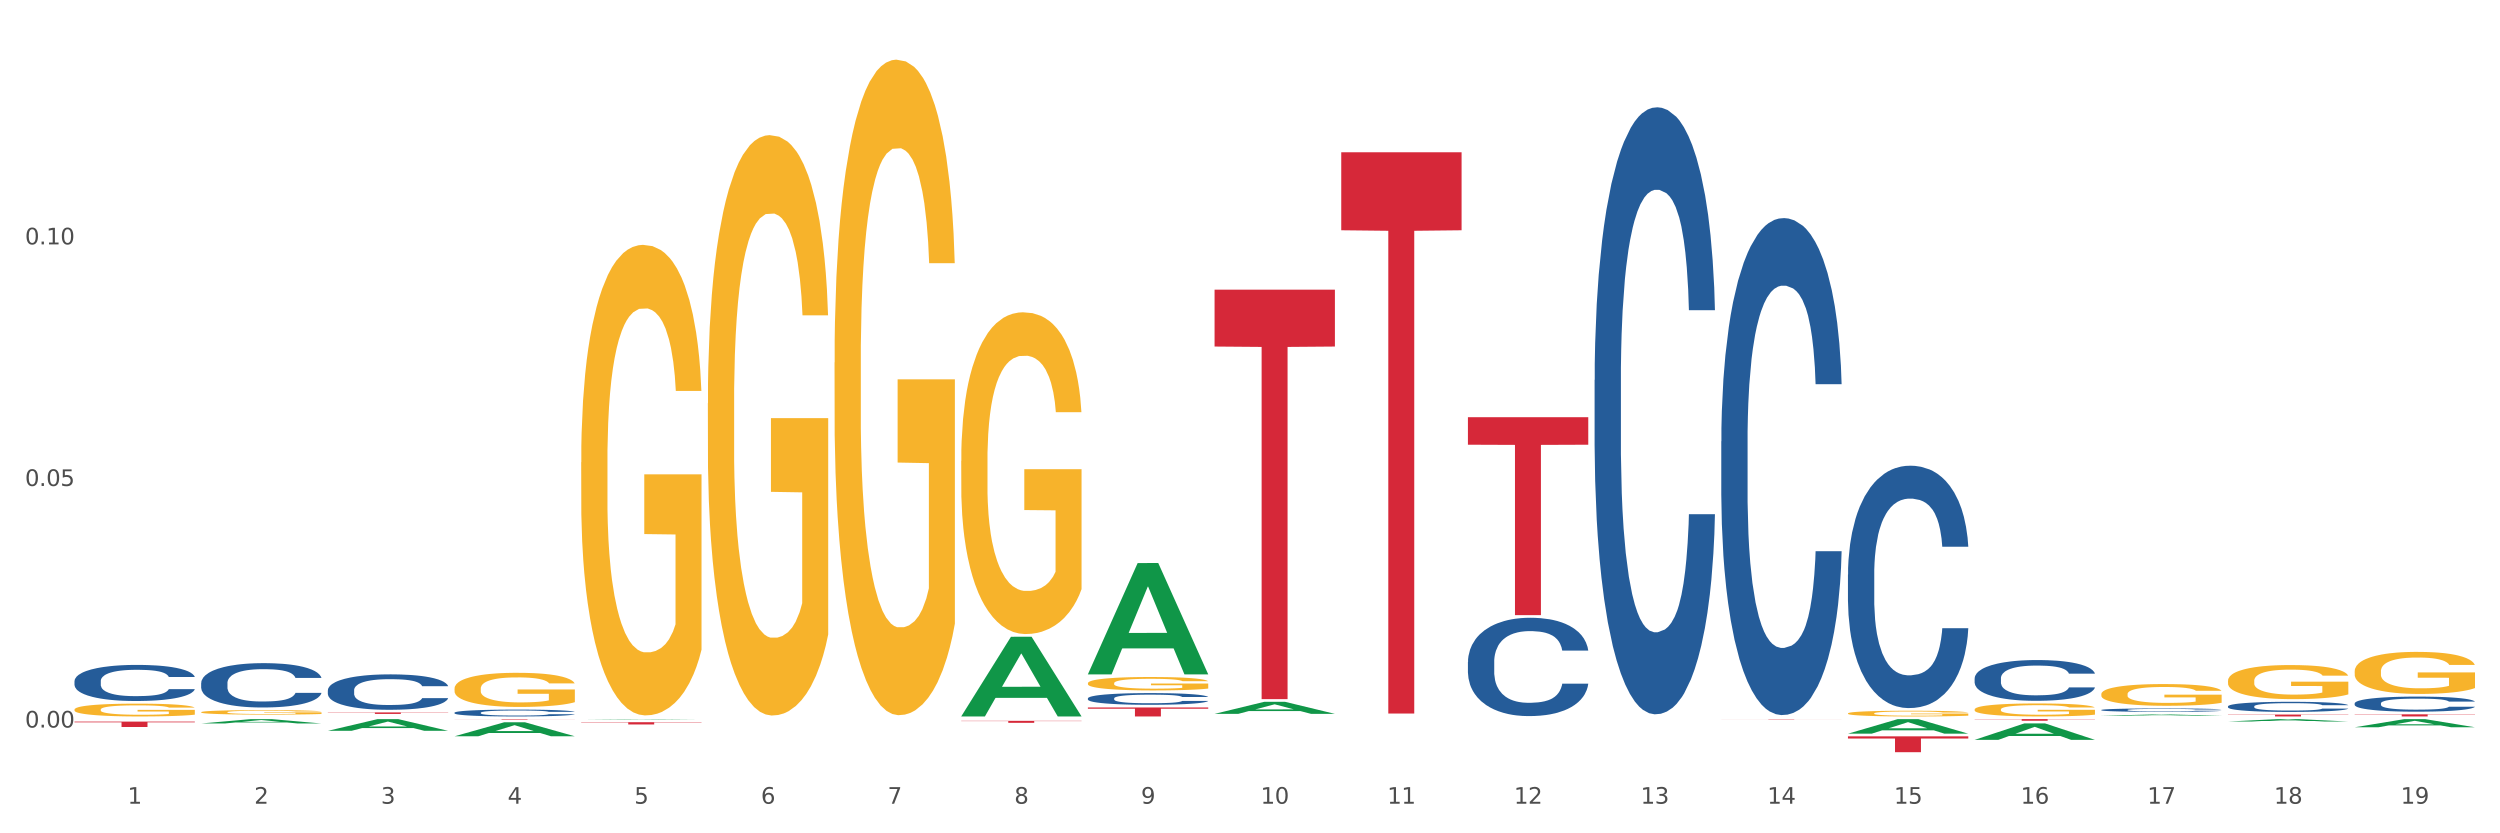 <?xml version="1.0" encoding="utf-8" standalone="no"?>
<!DOCTYPE svg PUBLIC "-//W3C//DTD SVG 1.1//EN"
  "http://www.w3.org/Graphics/SVG/1.1/DTD/svg11.dtd">
<svg xmlns:xlink="http://www.w3.org/1999/xlink" width="1080pt" height="360pt" viewBox="0 0 1080 360" xmlns="http://www.w3.org/2000/svg" version="1.1">
 <rect x="0" y="0" width="1080" height="360" fill="#333333" stroke="none"/>
 <defs>
  <style type="text/css">*{stroke-linejoin: round; stroke-linecap: butt}</style>
 </defs>
 <g id="figure_1">
  <g id="patch_1">
   <path d="M 0 360 
L 1080 360 
L 1080 0 
L 0 0 
z
" style="fill: #ffffff; stroke: #ffffff; stroke-linejoin: miter"/>
  </g>
  <g id="axes_1">
   <g id="matplotlib.axis_1">
    <g id="xtick_1">
     <g id="text_1">
      <!-- 1 -->
      <g style="fill: #4d4d4d" transform="translate(55.115 347.204) scale(0.096 -0.096)">
       <defs>
        <path id="DejaVuSans-31" d="M 794 531 
L 1825 531 
L 1825 4091 
L 703 3866 
L 703 4441 
L 1819 4666 
L 2450 4666 
L 2450 531 
L 3481 531 
L 3481 0 
L 794 0 
L 794 531 
z
" transform="scale(0.016)"/>
       </defs>
       <use xlink:href="#DejaVuSans-31"/>
      </g>
     </g>
    </g>
    <g id="xtick_2">
     <g id="text_2">
      <!-- 2 -->
      <g style="fill: #4d4d4d" transform="translate(109.839 347.204) scale(0.096 -0.096)">
       <defs>
        <path id="DejaVuSans-32" d="M 1228 531 
L 3431 531 
L 3431 0 
L 469 0 
L 469 531 
Q 828 903 1448 1529 
Q 2069 2156 2228 2338 
Q 2531 2678 2651 2914 
Q 2772 3150 2772 3378 
Q 2772 3750 2511 3984 
Q 2250 4219 1831 4219 
Q 1534 4219 1204 4116 
Q 875 4013 500 3803 
L 500 4441 
Q 881 4594 1212 4672 
Q 1544 4750 1819 4750 
Q 2544 4750 2975 4387 
Q 3406 4025 3406 3419 
Q 3406 3131 3298 2873 
Q 3191 2616 2906 2266 
Q 2828 2175 2409 1742 
Q 1991 1309 1228 531 
z
" transform="scale(0.016)"/>
       </defs>
       <use xlink:href="#DejaVuSans-32"/>
      </g>
     </g>
    </g>
    <g id="xtick_3">
     <g id="text_3">
      <!-- 3 -->
      <g style="fill: #4d4d4d" transform="translate(164.564 347.204) scale(0.096 -0.096)">
       <defs>
        <path id="DejaVuSans-33" d="M 2597 2516 
Q 3050 2419 3304 2112 
Q 3559 1806 3559 1356 
Q 3559 666 3084 287 
Q 2609 -91 1734 -91 
Q 1441 -91 1130 -33 
Q 819 25 488 141 
L 488 750 
Q 750 597 1062 519 
Q 1375 441 1716 441 
Q 2309 441 2620 675 
Q 2931 909 2931 1356 
Q 2931 1769 2642 2001 
Q 2353 2234 1838 2234 
L 1294 2234 
L 1294 2753 
L 1863 2753 
Q 2328 2753 2575 2939 
Q 2822 3125 2822 3475 
Q 2822 3834 2567 4026 
Q 2313 4219 1838 4219 
Q 1578 4219 1281 4162 
Q 984 4106 628 3988 
L 628 4550 
Q 988 4650 1302 4700 
Q 1616 4750 1894 4750 
Q 2613 4750 3031 4423 
Q 3450 4097 3450 3541 
Q 3450 3153 3228 2886 
Q 3006 2619 2597 2516 
z
" transform="scale(0.016)"/>
       </defs>
       <use xlink:href="#DejaVuSans-33"/>
      </g>
     </g>
    </g>
    <g id="xtick_4">
     <g id="text_4">
      <!-- 4 -->
      <g style="fill: #4d4d4d" transform="translate(219.288 347.204) scale(0.096 -0.096)">
       <defs>
        <path id="DejaVuSans-34" d="M 2419 4116 
L 825 1625 
L 2419 1625 
L 2419 4116 
z
M 2253 4666 
L 3047 4666 
L 3047 1625 
L 3713 1625 
L 3713 1100 
L 3047 1100 
L 3047 0 
L 2419 0 
L 2419 1100 
L 313 1100 
L 313 1709 
L 2253 4666 
z
" transform="scale(0.016)"/>
       </defs>
       <use xlink:href="#DejaVuSans-34"/>
      </g>
     </g>
    </g>
    <g id="xtick_5">
     <g id="text_5">
      <!-- 5 -->
      <g style="fill: #4d4d4d" transform="translate(274.012 347.204) scale(0.096 -0.096)">
       <defs>
        <path id="DejaVuSans-35" d="M 691 4666 
L 3169 4666 
L 3169 4134 
L 1269 4134 
L 1269 2991 
Q 1406 3038 1543 3061 
Q 1681 3084 1819 3084 
Q 2600 3084 3056 2656 
Q 3513 2228 3513 1497 
Q 3513 744 3044 326 
Q 2575 -91 1722 -91 
Q 1428 -91 1123 -41 
Q 819 9 494 109 
L 494 744 
Q 775 591 1075 516 
Q 1375 441 1709 441 
Q 2250 441 2565 725 
Q 2881 1009 2881 1497 
Q 2881 1984 2565 2268 
Q 2250 2553 1709 2553 
Q 1456 2553 1204 2497 
Q 953 2441 691 2322 
L 691 4666 
z
" transform="scale(0.016)"/>
       </defs>
       <use xlink:href="#DejaVuSans-35"/>
      </g>
     </g>
    </g>
    <g id="xtick_6">
     <g id="text_6">
      <!-- 6 -->
      <g style="fill: #4d4d4d" transform="translate(328.736 347.204) scale(0.096 -0.096)">
       <defs>
        <path id="DejaVuSans-36" d="M 2113 2584 
Q 1688 2584 1439 2293 
Q 1191 2003 1191 1497 
Q 1191 994 1439 701 
Q 1688 409 2113 409 
Q 2538 409 2786 701 
Q 3034 994 3034 1497 
Q 3034 2003 2786 2293 
Q 2538 2584 2113 2584 
z
M 3366 4563 
L 3366 3988 
Q 3128 4100 2886 4159 
Q 2644 4219 2406 4219 
Q 1781 4219 1451 3797 
Q 1122 3375 1075 2522 
Q 1259 2794 1537 2939 
Q 1816 3084 2150 3084 
Q 2853 3084 3261 2657 
Q 3669 2231 3669 1497 
Q 3669 778 3244 343 
Q 2819 -91 2113 -91 
Q 1303 -91 875 529 
Q 447 1150 447 2328 
Q 447 3434 972 4092 
Q 1497 4750 2381 4750 
Q 2619 4750 2861 4703 
Q 3103 4656 3366 4563 
z
" transform="scale(0.016)"/>
       </defs>
       <use xlink:href="#DejaVuSans-36"/>
      </g>
     </g>
    </g>
    <g id="xtick_7">
     <g id="text_7">
      <!-- 7 -->
      <g style="fill: #4d4d4d" transform="translate(383.461 347.204) scale(0.096 -0.096)">
       <defs>
        <path id="DejaVuSans-37" d="M 525 4666 
L 3525 4666 
L 3525 4397 
L 1831 0 
L 1172 0 
L 2766 4134 
L 525 4134 
L 525 4666 
z
" transform="scale(0.016)"/>
       </defs>
       <use xlink:href="#DejaVuSans-37"/>
      </g>
     </g>
    </g>
    <g id="xtick_8">
     <g id="text_8">
      <!-- 8 -->
      <g style="fill: #4d4d4d" transform="translate(438.185 347.204) scale(0.096 -0.096)">
       <defs>
        <path id="DejaVuSans-38" d="M 2034 2216 
Q 1584 2216 1326 1975 
Q 1069 1734 1069 1313 
Q 1069 891 1326 650 
Q 1584 409 2034 409 
Q 2484 409 2743 651 
Q 3003 894 3003 1313 
Q 3003 1734 2745 1975 
Q 2488 2216 2034 2216 
z
M 1403 2484 
Q 997 2584 770 2862 
Q 544 3141 544 3541 
Q 544 4100 942 4425 
Q 1341 4750 2034 4750 
Q 2731 4750 3128 4425 
Q 3525 4100 3525 3541 
Q 3525 3141 3298 2862 
Q 3072 2584 2669 2484 
Q 3125 2378 3379 2068 
Q 3634 1759 3634 1313 
Q 3634 634 3220 271 
Q 2806 -91 2034 -91 
Q 1263 -91 848 271 
Q 434 634 434 1313 
Q 434 1759 690 2068 
Q 947 2378 1403 2484 
z
M 1172 3481 
Q 1172 3119 1398 2916 
Q 1625 2713 2034 2713 
Q 2441 2713 2670 2916 
Q 2900 3119 2900 3481 
Q 2900 3844 2670 4047 
Q 2441 4250 2034 4250 
Q 1625 4250 1398 4047 
Q 1172 3844 1172 3481 
z
" transform="scale(0.016)"/>
       </defs>
       <use xlink:href="#DejaVuSans-38"/>
      </g>
     </g>
    </g>
    <g id="xtick_9">
     <g id="text_9">
      <!-- 9 -->
      <g style="fill: #4d4d4d" transform="translate(492.909 347.204) scale(0.096 -0.096)">
       <defs>
        <path id="DejaVuSans-39" d="M 703 97 
L 703 672 
Q 941 559 1184 500 
Q 1428 441 1663 441 
Q 2288 441 2617 861 
Q 2947 1281 2994 2138 
Q 2813 1869 2534 1725 
Q 2256 1581 1919 1581 
Q 1219 1581 811 2004 
Q 403 2428 403 3163 
Q 403 3881 828 4315 
Q 1253 4750 1959 4750 
Q 2769 4750 3195 4129 
Q 3622 3509 3622 2328 
Q 3622 1225 3098 567 
Q 2575 -91 1691 -91 
Q 1453 -91 1209 -44 
Q 966 3 703 97 
z
M 1959 2075 
Q 2384 2075 2632 2365 
Q 2881 2656 2881 3163 
Q 2881 3666 2632 3958 
Q 2384 4250 1959 4250 
Q 1534 4250 1286 3958 
Q 1038 3666 1038 3163 
Q 1038 2656 1286 2365 
Q 1534 2075 1959 2075 
z
" transform="scale(0.016)"/>
       </defs>
       <use xlink:href="#DejaVuSans-39"/>
      </g>
     </g>
    </g>
    <g id="xtick_10">
     <g id="text_10">
      <!-- 10 -->
      <g style="fill: #4d4d4d" transform="translate(544.58 347.204) scale(0.096 -0.096)">
       <defs>
        <path id="DejaVuSans-30" d="M 2034 4250 
Q 1547 4250 1301 3770 
Q 1056 3291 1056 2328 
Q 1056 1369 1301 889 
Q 1547 409 2034 409 
Q 2525 409 2770 889 
Q 3016 1369 3016 2328 
Q 3016 3291 2770 3770 
Q 2525 4250 2034 4250 
z
M 2034 4750 
Q 2819 4750 3233 4129 
Q 3647 3509 3647 2328 
Q 3647 1150 3233 529 
Q 2819 -91 2034 -91 
Q 1250 -91 836 529 
Q 422 1150 422 2328 
Q 422 3509 836 4129 
Q 1250 4750 2034 4750 
z
" transform="scale(0.016)"/>
       </defs>
       <use xlink:href="#DejaVuSans-31"/>
       <use xlink:href="#DejaVuSans-30" transform="translate(63.623 0)"/>
      </g>
     </g>
    </g>
    <g id="xtick_11">
     <g id="text_11">
      <!-- 11 -->
      <g style="fill: #4d4d4d" transform="translate(599.304 347.204) scale(0.096 -0.096)">
       <use xlink:href="#DejaVuSans-31"/>
       <use xlink:href="#DejaVuSans-31" transform="translate(63.623 0)"/>
      </g>
     </g>
    </g>
    <g id="xtick_12">
     <g id="text_12">
      <!-- 12 -->
      <g style="fill: #4d4d4d" transform="translate(654.028 347.204) scale(0.096 -0.096)">
       <use xlink:href="#DejaVuSans-31"/>
       <use xlink:href="#DejaVuSans-32" transform="translate(63.623 0)"/>
      </g>
     </g>
    </g>
    <g id="xtick_13">
     <g id="text_13">
      <!-- 13 -->
      <g style="fill: #4d4d4d" transform="translate(708.752 347.204) scale(0.096 -0.096)">
       <use xlink:href="#DejaVuSans-31"/>
       <use xlink:href="#DejaVuSans-33" transform="translate(63.623 0)"/>
      </g>
     </g>
    </g>
    <g id="xtick_14">
     <g id="text_14">
      <!-- 14 -->
      <g style="fill: #4d4d4d" transform="translate(763.477 347.204) scale(0.096 -0.096)">
       <use xlink:href="#DejaVuSans-31"/>
       <use xlink:href="#DejaVuSans-34" transform="translate(63.623 0)"/>
      </g>
     </g>
    </g>
    <g id="xtick_15">
     <g id="text_15">
      <!-- 15 -->
      <g style="fill: #4d4d4d" transform="translate(818.201 347.204) scale(0.096 -0.096)">
       <use xlink:href="#DejaVuSans-31"/>
       <use xlink:href="#DejaVuSans-35" transform="translate(63.623 0)"/>
      </g>
     </g>
    </g>
    <g id="xtick_16">
     <g id="text_16">
      <!-- 16 -->
      <g style="fill: #4d4d4d" transform="translate(872.925 347.204) scale(0.096 -0.096)">
       <use xlink:href="#DejaVuSans-31"/>
       <use xlink:href="#DejaVuSans-36" transform="translate(63.623 0)"/>
      </g>
     </g>
    </g>
    <g id="xtick_17">
     <g id="text_17">
      <!-- 17 -->
      <g style="fill: #4d4d4d" transform="translate(927.649 347.204) scale(0.096 -0.096)">
       <use xlink:href="#DejaVuSans-31"/>
       <use xlink:href="#DejaVuSans-37" transform="translate(63.623 0)"/>
      </g>
     </g>
    </g>
    <g id="xtick_18">
     <g id="text_18">
      <!-- 18 -->
      <g style="fill: #4d4d4d" transform="translate(982.374 347.204) scale(0.096 -0.096)">
       <use xlink:href="#DejaVuSans-31"/>
       <use xlink:href="#DejaVuSans-38" transform="translate(63.623 0)"/>
      </g>
     </g>
    </g>
    <g id="xtick_19">
     <g id="text_19">
      <!-- 19 -->
      <g style="fill: #4d4d4d" transform="translate(1037.098 347.204) scale(0.096 -0.096)">
       <use xlink:href="#DejaVuSans-31"/>
       <use xlink:href="#DejaVuSans-39" transform="translate(63.623 0)"/>
      </g>
     </g>
    </g>
    <g id="xtick_20"/>
    <g id="xtick_21"/>
    <g id="xtick_22"/>
    <g id="xtick_23"/>
    <g id="xtick_24"/>
    <g id="xtick_25"/>
    <g id="xtick_26"/>
    <g id="xtick_27"/>
    <g id="xtick_28"/>
    <g id="xtick_29"/>
    <g id="xtick_30"/>
    <g id="xtick_31"/>
    <g id="xtick_32"/>
    <g id="xtick_33"/>
    <g id="xtick_34"/>
    <g id="xtick_35"/>
    <g id="xtick_36"/>
    <g id="xtick_37"/>
   </g>
   <g id="matplotlib.axis_2">
    <g id="ytick_1">
     <g id="text_20">
      <!-- 0.00 -->
      <g style="fill: #4d4d4d" transform="translate(10.8 314.299) scale(0.096 -0.096)">
       <defs>
        <path id="DejaVuSans-2e" d="M 684 794 
L 1344 794 
L 1344 0 
L 684 0 
L 684 794 
z
" transform="scale(0.016)"/>
       </defs>
       <use xlink:href="#DejaVuSans-30"/>
       <use xlink:href="#DejaVuSans-2e" transform="translate(63.623 0)"/>
       <use xlink:href="#DejaVuSans-30" transform="translate(95.41 0)"/>
       <use xlink:href="#DejaVuSans-30" transform="translate(159.033 0)"/>
      </g>
     </g>
    </g>
    <g id="ytick_2">
     <g id="text_21">
      <!-- 0.05 -->
      <g style="fill: #4d4d4d" transform="translate(10.8 209.938) scale(0.096 -0.096)">
       <use xlink:href="#DejaVuSans-30"/>
       <use xlink:href="#DejaVuSans-2e" transform="translate(63.623 0)"/>
       <use xlink:href="#DejaVuSans-30" transform="translate(95.41 0)"/>
       <use xlink:href="#DejaVuSans-35" transform="translate(159.033 0)"/>
      </g>
     </g>
    </g>
    <g id="ytick_3">
     <g id="text_22">
      <!-- 0.10 -->
      <g style="fill: #4d4d4d" transform="translate(10.8 105.577) scale(0.096 -0.096)">
       <use xlink:href="#DejaVuSans-30"/>
       <use xlink:href="#DejaVuSans-2e" transform="translate(63.623 0)"/>
       <use xlink:href="#DejaVuSans-31" transform="translate(95.41 0)"/>
       <use xlink:href="#DejaVuSans-30" transform="translate(159.033 0)"/>
      </g>
     </g>
    </g>
    <g id="ytick_4"/>
    <g id="ytick_5"/>
    <g id="ytick_6"/>
   </g>
   <g id="PolyCollection_1">
    <path d="M 86.899 312.54 
L 86.953 312.538 
L 108.391 310.654 
L 117.288 310.652 
L 138.887 312.543 
L 128.597 312.543 
L 123.934 312.103 
L 101.799 312.103 
L 101.638 312.11 
L 97.136 312.543 
L 86.899 312.543 
L 86.899 312.54 
L 104.586 311.84 
L 121.147 311.838 
L 112.947 311.055 
L 112.84 311.052 
L 112.733 311.057 
L 104.532 311.838 
L 104.586 311.84 
L 86.899 312.54 
z
" clip-path="url(#peeca932437)" style="fill: #109648"/>
    <path d="M 251.072 311.992 
L 303.06 311.992 
L 303.06 312.127 
L 282.61 312.128 
L 282.61 312.97 
L 271.399 312.97 
L 271.399 312.128 
L 251.072 312.127 
L 251.072 311.992 
L 251.072 311.992 
z
" clip-path="url(#peeca932437)" style="fill: #d62839"/>
    <path d="M 415.245 311.397 
L 467.233 311.397 
L 467.233 311.517 
L 446.783 311.518 
L 446.783 312.261 
L 435.572 312.261 
L 435.572 311.518 
L 415.245 311.517 
L 415.245 311.398 
L 415.245 311.397 
z
" clip-path="url(#peeca932437)" style="fill: #d62839"/>
    <path d="M 743.591 310.734 
L 795.579 310.734 
L 795.579 310.753 
L 775.128 310.753 
L 775.128 310.873 
L 763.918 310.873 
L 763.918 310.753 
L 743.591 310.753 
L 743.591 310.734 
L 743.591 310.734 
z
" clip-path="url(#peeca932437)" style="fill: #d62839"/>
    <path d="M 634.142 180.235 
L 686.13 180.235 
L 686.13 192.116 
L 665.68 192.197 
L 665.68 265.734 
L 654.469 265.734 
L 654.469 192.197 
L 634.142 192.116 
L 634.142 180.315 
L 634.142 180.235 
z
" clip-path="url(#peeca932437)" style="fill: #d62839"/>
    <path d="M 579.418 65.778 
L 631.406 65.778 
L 631.406 99.475 
L 610.956 99.703 
L 610.956 308.259 
L 599.745 308.259 
L 599.745 99.703 
L 579.418 99.475 
L 579.418 66.006 
L 579.418 65.778 
z
" clip-path="url(#peeca932437)" style="fill: #d62839"/>
    <path d="M 251.072 310.852 
L 251.126 310.851 
L 272.564 310.652 
L 281.461 310.652 
L 303.06 310.852 
L 292.77 310.852 
L 288.107 310.805 
L 265.972 310.805 
L 265.811 310.806 
L 261.309 310.852 
L 251.072 310.852 
L 251.072 310.852 
L 268.759 310.778 
L 285.32 310.777 
L 277.12 310.695 
L 277.013 310.694 
L 276.905 310.695 
L 268.705 310.777 
L 268.759 310.778 
L 251.072 310.852 
z
" clip-path="url(#peeca932437)" style="fill: #109648"/>
    <path d="M 853.039 310.652 
L 905.027 310.652 
L 905.027 310.752 
L 884.577 310.752 
L 884.577 311.368 
L 873.366 311.368 
L 873.366 310.752 
L 853.039 310.752 
L 853.039 310.653 
L 853.039 310.652 
z
" clip-path="url(#peeca932437)" style="fill: #d62839"/>
    <path d="M 196.348 318.067 
L 196.401 318.061 
L 217.84 312.014 
L 226.737 312.008 
L 248.336 318.078 
L 238.045 318.078 
L 233.383 316.665 
L 211.247 316.665 
L 211.087 316.688 
L 206.585 318.078 
L 196.348 318.078 
L 196.348 318.067 
L 214.034 315.821 
L 230.596 315.816 
L 222.395 313.302 
L 222.288 313.29 
L 222.181 313.307 
L 213.981 315.816 
L 214.034 315.821 
L 196.348 318.067 
z
" clip-path="url(#peeca932437)" style="fill: #109648"/>
    <path d="M 141.624 315.708 
L 141.677 315.703 
L 163.116 310.657 
L 172.012 310.652 
L 193.612 315.718 
L 183.321 315.718 
L 178.658 314.538 
L 156.523 314.538 
L 156.362 314.557 
L 151.86 315.718 
L 141.624 315.718 
L 141.624 315.708 
L 159.31 313.834 
L 175.871 313.829 
L 167.671 311.732 
L 167.564 311.722 
L 167.457 311.737 
L 159.257 313.829 
L 159.31 313.834 
L 141.624 315.708 
z
" clip-path="url(#peeca932437)" style="fill: #109648"/>
    <path d="M 798.315 318.098 
L 850.303 318.098 
L 850.303 319.05 
L 829.853 319.056 
L 829.853 324.95 
L 818.642 324.95 
L 818.642 319.056 
L 798.315 319.05 
L 798.315 318.104 
L 798.315 318.098 
z
" clip-path="url(#peeca932437)" style="fill: #d62839"/>
    <path d="M 469.969 305.618 
L 521.957 305.618 
L 521.957 306.159 
L 501.507 306.163 
L 501.507 309.513 
L 490.296 309.513 
L 490.296 306.163 
L 469.969 306.159 
L 469.969 305.621 
L 469.969 305.618 
z
" clip-path="url(#peeca932437)" style="fill: #d62839"/>
    <path d="M 524.693 125.123 
L 576.682 125.123 
L 576.682 149.707 
L 556.231 149.873 
L 556.231 302.028 
L 545.021 302.028 
L 545.021 149.873 
L 524.693 149.707 
L 524.693 125.289 
L 524.693 125.123 
z
" clip-path="url(#peeca932437)" style="fill: #d62839"/>
    <path d="M 251.072 199.71 
L 251.133 199.524 
L 251.133 192.841 
L 251.256 187.086 
L 251.87 173.162 
L 252.791 161.651 
L 253.466 155.525 
L 254.141 150.512 
L 254.939 145.5 
L 255.921 140.302 
L 257.701 132.69 
L 258.806 128.791 
L 260.156 124.707 
L 262.611 118.766 
L 264.391 115.425 
L 266.233 112.64 
L 269.24 109.298 
L 271.204 107.813 
L 273.291 106.699 
L 275.808 105.956 
L 277.711 105.771 
L 281.884 106.328 
L 285.444 107.999 
L 287.163 109.298 
L 289.373 111.526 
L 290.539 113.011 
L 292.442 115.981 
L 294.406 119.88 
L 295.756 123.222 
L 297.782 129.534 
L 299.316 135.846 
L 300.728 143.643 
L 301.464 149.027 
L 302.017 154.04 
L 302.508 159.795 
L 302.999 168.892 
L 291.951 168.892 
L 291.521 162.394 
L 290.846 156.268 
L 289.864 150.327 
L 289.004 146.614 
L 287.531 141.973 
L 286.181 139.002 
L 284.769 136.774 
L 283.051 134.918 
L 281.7 133.99 
L 279.797 133.247 
L 276.053 133.433 
L 273.537 134.918 
L 271.818 136.774 
L 270.713 138.445 
L 269.731 140.302 
L 268.627 142.901 
L 267.338 146.799 
L 266.417 150.327 
L 265.496 154.782 
L 264.76 159.238 
L 264.084 164.436 
L 263.532 170.006 
L 263.102 175.761 
L 262.734 182.816 
L 262.427 194.512 
L 262.427 219.946 
L 262.55 225.701 
L 262.857 233.313 
L 263.225 239.068 
L 263.839 245.937 
L 264.391 250.578 
L 265.435 257.261 
L 266.601 262.831 
L 267.522 266.358 
L 268.442 269.329 
L 270.038 273.413 
L 271.818 276.755 
L 273.353 278.797 
L 275.44 280.653 
L 276.851 281.396 
L 278.079 281.767 
L 281.086 281.767 
L 283.235 281.21 
L 285.629 279.911 
L 287.47 278.24 
L 289.004 276.198 
L 290.723 272.856 
L 291.828 269.7 
L 291.828 230.899 
L 278.324 230.713 
L 278.324 204.908 
L 303.06 204.908 
L 303.06 280.653 
L 302.017 284.552 
L 300.851 288.079 
L 299.623 291.235 
L 297.782 295.134 
L 295.572 298.847 
L 293.608 301.446 
L 291.521 303.674 
L 289.066 305.716 
L 285.874 307.573 
L 283.91 308.315 
L 281.455 308.872 
L 278.57 309.058 
L 276.053 308.687 
L 273.598 307.758 
L 271.02 306.088 
L 268.504 303.674 
L 266.601 301.261 
L 264.698 298.29 
L 262.673 294.392 
L 261.077 290.679 
L 259.849 287.337 
L 258.499 283.067 
L 257.026 277.497 
L 255.921 272.485 
L 254.939 267.287 
L 253.896 260.603 
L 253.159 254.848 
L 252.422 247.608 
L 251.993 242.224 
L 251.502 233.87 
L 251.133 222.174 
L 251.072 199.71 
z
" clip-path="url(#peeca932437)" style="fill: #f7b32b"/>
    <path d="M 196.348 297.469 
L 196.409 297.456 
L 196.409 296.971 
L 196.532 296.553 
L 197.146 295.543 
L 198.066 294.708 
L 198.742 294.263 
L 199.417 293.899 
L 200.215 293.536 
L 201.197 293.158 
L 202.977 292.606 
L 204.082 292.323 
L 205.432 292.027 
L 207.887 291.596 
L 209.667 291.353 
L 211.508 291.151 
L 214.516 290.909 
L 216.48 290.801 
L 218.567 290.72 
L 221.084 290.666 
L 222.986 290.653 
L 227.16 290.693 
L 230.72 290.814 
L 232.439 290.909 
L 234.648 291.07 
L 235.815 291.178 
L 237.717 291.394 
L 239.681 291.677 
L 241.032 291.919 
L 243.057 292.377 
L 244.592 292.835 
L 246.003 293.401 
L 246.74 293.792 
L 247.292 294.155 
L 247.783 294.573 
L 248.275 295.233 
L 237.226 295.233 
L 236.797 294.762 
L 236.121 294.317 
L 235.139 293.886 
L 234.28 293.617 
L 232.807 293.28 
L 231.457 293.064 
L 230.045 292.903 
L 228.326 292.768 
L 226.976 292.7 
L 225.073 292.647 
L 221.329 292.66 
L 218.813 292.768 
L 217.094 292.903 
L 215.989 293.024 
L 215.007 293.158 
L 213.902 293.347 
L 212.613 293.63 
L 211.693 293.886 
L 210.772 294.209 
L 210.035 294.533 
L 209.36 294.91 
L 208.808 295.314 
L 208.378 295.732 
L 208.01 296.243 
L 207.703 297.092 
L 207.703 298.938 
L 207.826 299.355 
L 208.133 299.908 
L 208.501 300.325 
L 209.115 300.824 
L 209.667 301.16 
L 210.711 301.645 
L 211.877 302.05 
L 212.797 302.306 
L 213.718 302.521 
L 215.314 302.817 
L 217.094 303.06 
L 218.628 303.208 
L 220.715 303.343 
L 222.127 303.397 
L 223.355 303.424 
L 226.362 303.424 
L 228.51 303.383 
L 230.904 303.289 
L 232.746 303.168 
L 234.28 303.02 
L 235.999 302.777 
L 237.104 302.548 
L 237.104 299.732 
L 223.6 299.719 
L 223.6 297.847 
L 248.336 297.847 
L 248.336 303.343 
L 247.292 303.626 
L 246.126 303.882 
L 244.899 304.111 
L 243.057 304.394 
L 240.848 304.663 
L 238.884 304.852 
L 236.797 305.013 
L 234.341 305.161 
L 231.15 305.296 
L 229.186 305.35 
L 226.73 305.39 
L 223.846 305.404 
L 221.329 305.377 
L 218.874 305.31 
L 216.296 305.188 
L 213.779 305.013 
L 211.877 304.838 
L 209.974 304.623 
L 207.948 304.34 
L 206.353 304.07 
L 205.125 303.828 
L 203.775 303.518 
L 202.302 303.114 
L 201.197 302.75 
L 200.215 302.373 
L 199.171 301.888 
L 198.435 301.47 
L 197.698 300.945 
L 197.269 300.554 
L 196.777 299.948 
L 196.409 299.099 
L 196.348 297.469 
z
" clip-path="url(#peeca932437)" style="fill: #f7b32b"/>
    <path d="M 86.899 307.671 
L 86.961 307.669 
L 86.961 307.606 
L 87.083 307.551 
L 87.697 307.418 
L 88.618 307.308 
L 89.293 307.25 
L 89.968 307.202 
L 90.766 307.154 
L 91.748 307.105 
L 93.528 307.032 
L 94.633 306.995 
L 95.983 306.956 
L 98.439 306.9 
L 100.219 306.868 
L 102.06 306.841 
L 105.067 306.809 
L 107.032 306.795 
L 109.118 306.785 
L 111.635 306.777 
L 113.538 306.776 
L 117.712 306.781 
L 121.272 306.797 
L 122.99 306.809 
L 125.2 306.831 
L 126.366 306.845 
L 128.269 306.873 
L 130.233 306.91 
L 131.583 306.942 
L 133.609 307.002 
L 135.143 307.062 
L 136.555 307.137 
L 137.291 307.188 
L 137.844 307.236 
L 138.335 307.291 
L 138.826 307.377 
L 127.778 307.377 
L 127.348 307.315 
L 126.673 307.257 
L 125.691 307.2 
L 124.832 307.165 
L 123.358 307.121 
L 122.008 307.092 
L 120.596 307.071 
L 118.878 307.054 
L 117.527 307.045 
L 115.625 307.038 
L 111.881 307.039 
L 109.364 307.054 
L 107.645 307.071 
L 106.541 307.087 
L 105.559 307.105 
L 104.454 307.13 
L 103.165 307.167 
L 102.244 307.2 
L 101.323 307.243 
L 100.587 307.285 
L 99.912 307.335 
L 99.359 307.388 
L 98.93 307.443 
L 98.561 307.51 
L 98.254 307.622 
L 98.254 307.864 
L 98.377 307.919 
L 98.684 307.992 
L 99.052 308.046 
L 99.666 308.112 
L 100.219 308.156 
L 101.262 308.22 
L 102.428 308.273 
L 103.349 308.307 
L 104.27 308.335 
L 105.865 308.374 
L 107.645 308.406 
L 109.18 308.425 
L 111.267 308.443 
L 112.678 308.45 
L 113.906 308.453 
L 116.914 308.453 
L 119.062 308.448 
L 121.456 308.436 
L 123.297 308.42 
L 124.832 308.4 
L 126.55 308.368 
L 127.655 308.338 
L 127.655 307.969 
L 114.152 307.967 
L 114.152 307.721 
L 138.887 307.721 
L 138.887 308.443 
L 137.844 308.48 
L 136.678 308.514 
L 135.45 308.544 
L 133.609 308.581 
L 131.399 308.616 
L 129.435 308.641 
L 127.348 308.662 
L 124.893 308.682 
L 121.701 308.699 
L 119.737 308.707 
L 117.282 308.712 
L 114.397 308.714 
L 111.881 308.71 
L 109.425 308.701 
L 106.847 308.685 
L 104.331 308.662 
L 102.428 308.639 
L 100.525 308.611 
L 98.5 308.574 
L 96.904 308.538 
L 95.676 308.507 
L 94.326 308.466 
L 92.853 308.413 
L 91.748 308.365 
L 90.766 308.315 
L 89.723 308.252 
L 88.986 308.197 
L 88.25 308.128 
L 87.82 308.076 
L 87.329 307.997 
L 86.961 307.885 
L 86.899 307.671 
z
" clip-path="url(#peeca932437)" style="fill: #f7b32b"/>
    <path d="M 360.521 156.631 
L 360.582 156.372 
L 360.582 147.061 
L 360.705 139.043 
L 361.319 119.645 
L 362.239 103.61 
L 362.914 95.075 
L 363.59 88.091 
L 364.388 81.108 
L 365.37 73.866 
L 367.15 63.262 
L 368.254 57.831 
L 369.605 52.141 
L 372.06 43.864 
L 373.84 39.209 
L 375.681 35.329 
L 378.689 30.674 
L 380.653 28.605 
L 382.74 27.053 
L 385.256 26.018 
L 387.159 25.759 
L 391.333 26.535 
L 394.893 28.863 
L 396.612 30.674 
L 398.821 33.777 
L 399.987 35.846 
L 401.89 39.985 
L 403.854 45.416 
L 405.205 50.072 
L 407.23 58.865 
L 408.765 67.659 
L 410.176 78.522 
L 410.913 86.022 
L 411.465 93.005 
L 411.956 101.023 
L 412.447 113.697 
L 401.399 113.697 
L 400.969 104.644 
L 400.294 96.109 
L 399.312 87.833 
L 398.453 82.66 
L 396.98 76.194 
L 395.629 72.056 
L 394.218 68.952 
L 392.499 66.366 
L 391.149 65.073 
L 389.246 64.038 
L 385.502 64.297 
L 382.985 66.366 
L 381.267 68.952 
L 380.162 71.28 
L 379.18 73.866 
L 378.075 77.487 
L 376.786 82.919 
L 375.865 87.833 
L 374.945 94.04 
L 374.208 100.247 
L 373.533 107.489 
L 372.981 115.248 
L 372.551 123.266 
L 372.183 133.094 
L 371.876 149.389 
L 371.876 184.822 
L 371.999 192.84 
L 372.305 203.444 
L 372.674 211.462 
L 373.287 221.032 
L 373.84 227.497 
L 374.883 236.808 
L 376.05 244.568 
L 376.97 249.482 
L 377.891 253.62 
L 379.487 259.31 
L 381.267 263.965 
L 382.801 266.811 
L 384.888 269.397 
L 386.3 270.431 
L 387.527 270.949 
L 390.535 270.949 
L 392.683 270.173 
L 395.077 268.362 
L 396.918 266.035 
L 398.453 263.19 
L 400.172 258.534 
L 401.276 254.137 
L 401.276 200.082 
L 387.773 199.823 
L 387.773 163.872 
L 412.509 163.872 
L 412.509 269.397 
L 411.465 274.828 
L 410.299 279.742 
L 409.071 284.139 
L 407.23 289.571 
L 405.02 294.743 
L 403.056 298.364 
L 400.969 301.468 
L 398.514 304.313 
L 395.323 306.899 
L 393.358 307.934 
L 390.903 308.71 
L 388.018 308.969 
L 385.502 308.451 
L 383.047 307.158 
L 380.469 304.83 
L 377.952 301.468 
L 376.05 298.106 
L 374.147 293.968 
L 372.121 288.536 
L 370.525 283.363 
L 369.298 278.708 
L 367.948 272.759 
L 366.474 265 
L 365.37 258.017 
L 364.388 250.775 
L 363.344 241.464 
L 362.608 233.446 
L 361.871 223.359 
L 361.441 215.859 
L 360.95 204.22 
L 360.582 187.926 
L 360.521 156.631 
z
" clip-path="url(#peeca932437)" style="fill: #f7b32b"/>
    <path d="M 415.245 199.141 
L 415.306 199.014 
L 415.306 194.444 
L 415.429 190.509 
L 416.043 180.987 
L 416.964 173.116 
L 417.639 168.927 
L 418.314 165.499 
L 419.112 162.071 
L 420.094 158.517 
L 421.874 153.312 
L 422.979 150.646 
L 424.329 147.853 
L 426.784 143.79 
L 428.564 141.505 
L 430.406 139.601 
L 433.413 137.316 
L 435.377 136.3 
L 437.464 135.538 
L 439.981 135.031 
L 441.883 134.904 
L 446.057 135.284 
L 449.617 136.427 
L 451.336 137.316 
L 453.545 138.839 
L 454.712 139.855 
L 456.614 141.886 
L 458.579 144.552 
L 459.929 146.837 
L 461.954 151.153 
L 463.489 155.47 
L 464.901 160.802 
L 465.637 164.483 
L 466.19 167.911 
L 466.681 171.847 
L 467.172 178.067 
L 456.123 178.067 
L 455.694 173.624 
L 455.019 169.435 
L 454.036 165.372 
L 453.177 162.833 
L 451.704 159.659 
L 450.354 157.628 
L 448.942 156.105 
L 447.223 154.835 
L 445.873 154.2 
L 443.97 153.693 
L 440.226 153.819 
L 437.71 154.835 
L 435.991 156.105 
L 434.886 157.247 
L 433.904 158.517 
L 432.799 160.294 
L 431.51 162.96 
L 430.59 165.372 
L 429.669 168.419 
L 428.932 171.466 
L 428.257 175.02 
L 427.705 178.829 
L 427.275 182.764 
L 426.907 187.589 
L 426.6 195.587 
L 426.6 212.979 
L 426.723 216.914 
L 427.03 222.12 
L 427.398 226.055 
L 428.012 230.752 
L 428.564 233.926 
L 429.608 238.496 
L 430.774 242.305 
L 431.695 244.717 
L 432.615 246.748 
L 434.211 249.541 
L 435.991 251.826 
L 437.526 253.223 
L 439.612 254.492 
L 441.024 255 
L 442.252 255.254 
L 445.259 255.254 
L 447.408 254.873 
L 449.801 253.984 
L 451.643 252.842 
L 453.177 251.445 
L 454.896 249.16 
L 456.001 247.002 
L 456.001 220.469 
L 442.497 220.342 
L 442.497 202.696 
L 467.233 202.696 
L 467.233 254.492 
L 466.19 257.158 
L 465.023 259.57 
L 463.796 261.728 
L 461.954 264.394 
L 459.745 266.933 
L 457.781 268.711 
L 455.694 270.234 
L 453.239 271.631 
L 450.047 272.9 
L 448.083 273.408 
L 445.628 273.789 
L 442.743 273.916 
L 440.226 273.662 
L 437.771 273.027 
L 435.193 271.885 
L 432.677 270.234 
L 430.774 268.584 
L 428.871 266.553 
L 426.846 263.887 
L 425.25 261.348 
L 424.022 259.062 
L 422.672 256.143 
L 421.199 252.334 
L 420.094 248.906 
L 419.112 245.352 
L 418.068 240.781 
L 417.332 236.846 
L 416.595 231.895 
L 416.166 228.213 
L 415.675 222.5 
L 415.306 214.502 
L 415.245 199.141 
z
" clip-path="url(#peeca932437)" style="fill: #f7b32b"/>
    <path d="M 469.969 295.148 
L 470.031 295.143 
L 470.031 294.952 
L 470.153 294.788 
L 470.767 294.39 
L 471.688 294.061 
L 472.363 293.886 
L 473.038 293.743 
L 473.836 293.6 
L 474.818 293.452 
L 476.598 293.234 
L 477.703 293.123 
L 479.053 293.006 
L 481.508 292.837 
L 483.288 292.741 
L 485.13 292.662 
L 488.137 292.566 
L 490.102 292.524 
L 492.188 292.492 
L 494.705 292.471 
L 496.608 292.466 
L 500.781 292.482 
L 504.341 292.529 
L 506.06 292.566 
L 508.27 292.63 
L 509.436 292.672 
L 511.339 292.757 
L 513.303 292.869 
L 514.653 292.964 
L 516.679 293.144 
L 518.213 293.324 
L 519.625 293.547 
L 520.361 293.701 
L 520.914 293.844 
L 521.405 294.008 
L 521.896 294.268 
L 510.848 294.268 
L 510.418 294.082 
L 509.743 293.908 
L 508.761 293.738 
L 507.901 293.632 
L 506.428 293.499 
L 505.078 293.415 
L 503.666 293.351 
L 501.948 293.298 
L 500.597 293.271 
L 498.695 293.25 
L 494.95 293.256 
L 492.434 293.298 
L 490.715 293.351 
L 489.61 293.399 
L 488.628 293.452 
L 487.524 293.526 
L 486.235 293.637 
L 485.314 293.738 
L 484.393 293.865 
L 483.657 293.992 
L 482.982 294.141 
L 482.429 294.3 
L 481.999 294.464 
L 481.631 294.666 
L 481.324 295 
L 481.324 295.726 
L 481.447 295.89 
L 481.754 296.107 
L 482.122 296.272 
L 482.736 296.468 
L 483.288 296.6 
L 484.332 296.791 
L 485.498 296.95 
L 486.419 297.051 
L 487.339 297.136 
L 488.935 297.252 
L 490.715 297.348 
L 492.25 297.406 
L 494.337 297.459 
L 495.748 297.48 
L 496.976 297.491 
L 499.984 297.491 
L 502.132 297.475 
L 504.526 297.438 
L 506.367 297.39 
L 507.901 297.332 
L 509.62 297.236 
L 510.725 297.146 
L 510.725 296.038 
L 497.221 296.033 
L 497.221 295.296 
L 521.957 295.296 
L 521.957 297.459 
L 520.914 297.57 
L 519.748 297.671 
L 518.52 297.761 
L 516.679 297.873 
L 514.469 297.979 
L 512.505 298.053 
L 510.418 298.116 
L 507.963 298.175 
L 504.771 298.228 
L 502.807 298.249 
L 500.352 298.265 
L 497.467 298.27 
L 494.95 298.26 
L 492.495 298.233 
L 489.917 298.185 
L 487.401 298.116 
L 485.498 298.047 
L 483.595 297.963 
L 481.57 297.851 
L 479.974 297.745 
L 478.746 297.65 
L 477.396 297.528 
L 475.923 297.369 
L 474.818 297.226 
L 473.836 297.077 
L 472.793 296.887 
L 472.056 296.722 
L 471.32 296.516 
L 470.89 296.362 
L 470.399 296.123 
L 470.031 295.789 
L 469.969 295.148 
z
" clip-path="url(#peeca932437)" style="fill: #f7b32b"/>
    <path d="M 32.175 306.533 
L 32.236 306.528 
L 32.236 306.346 
L 32.359 306.189 
L 32.973 305.81 
L 33.894 305.496 
L 34.569 305.329 
L 35.244 305.192 
L 36.042 305.056 
L 37.024 304.914 
L 38.804 304.707 
L 39.909 304.601 
L 41.259 304.489 
L 43.714 304.327 
L 45.494 304.236 
L 47.336 304.16 
L 50.343 304.069 
L 52.307 304.029 
L 54.394 303.999 
L 56.911 303.978 
L 58.814 303.973 
L 62.987 303.988 
L 66.547 304.034 
L 68.266 304.069 
L 70.476 304.13 
L 71.642 304.171 
L 73.544 304.252 
L 75.509 304.358 
L 76.859 304.449 
L 78.884 304.621 
L 80.419 304.793 
L 81.831 305.005 
L 82.567 305.152 
L 83.12 305.289 
L 83.611 305.445 
L 84.102 305.693 
L 73.053 305.693 
L 72.624 305.516 
L 71.949 305.349 
L 70.967 305.187 
L 70.107 305.086 
L 68.634 304.96 
L 67.284 304.879 
L 65.872 304.818 
L 64.153 304.768 
L 62.803 304.742 
L 60.9 304.722 
L 57.156 304.727 
L 54.64 304.768 
L 52.921 304.818 
L 51.816 304.864 
L 50.834 304.914 
L 49.729 304.985 
L 48.44 305.091 
L 47.52 305.187 
L 46.599 305.309 
L 45.863 305.43 
L 45.187 305.572 
L 44.635 305.724 
L 44.205 305.88 
L 43.837 306.073 
L 43.53 306.391 
L 43.53 307.084 
L 43.653 307.241 
L 43.96 307.449 
L 44.328 307.605 
L 44.942 307.793 
L 45.494 307.919 
L 46.538 308.101 
L 47.704 308.253 
L 48.625 308.349 
L 49.545 308.43 
L 51.141 308.541 
L 52.921 308.632 
L 54.456 308.688 
L 56.542 308.739 
L 57.954 308.759 
L 59.182 308.769 
L 62.189 308.769 
L 64.338 308.754 
L 66.731 308.718 
L 68.573 308.673 
L 70.107 308.617 
L 71.826 308.526 
L 72.931 308.44 
L 72.931 307.383 
L 59.427 307.378 
L 59.427 306.675 
L 84.163 306.675 
L 84.163 308.739 
L 83.12 308.845 
L 81.953 308.941 
L 80.726 309.027 
L 78.884 309.133 
L 76.675 309.234 
L 74.711 309.305 
L 72.624 309.366 
L 70.169 309.422 
L 66.977 309.472 
L 65.013 309.492 
L 62.558 309.508 
L 59.673 309.513 
L 57.156 309.503 
L 54.701 309.477 
L 52.123 309.432 
L 49.607 309.366 
L 47.704 309.3 
L 45.801 309.219 
L 43.776 309.113 
L 42.18 309.012 
L 40.952 308.921 
L 39.602 308.804 
L 38.129 308.653 
L 37.024 308.516 
L 36.042 308.374 
L 34.998 308.192 
L 34.262 308.035 
L 33.525 307.838 
L 33.096 307.691 
L 32.605 307.464 
L 32.236 307.145 
L 32.175 306.533 
z
" clip-path="url(#peeca932437)" style="fill: #f7b32b"/>
    <path d="M 1017.212 290.009 
L 1017.273 289.992 
L 1017.273 289.395 
L 1017.396 288.88 
L 1018.01 287.635 
L 1018.931 286.606 
L 1019.606 286.059 
L 1020.281 285.611 
L 1021.079 285.162 
L 1022.061 284.698 
L 1023.841 284.017 
L 1024.946 283.669 
L 1026.296 283.304 
L 1028.751 282.773 
L 1030.531 282.474 
L 1032.373 282.225 
L 1035.38 281.926 
L 1037.344 281.793 
L 1039.431 281.694 
L 1041.948 281.627 
L 1043.85 281.611 
L 1048.024 281.661 
L 1051.584 281.81 
L 1053.303 281.926 
L 1055.512 282.125 
L 1056.679 282.258 
L 1058.581 282.524 
L 1060.546 282.872 
L 1061.896 283.171 
L 1063.921 283.735 
L 1065.456 284.299 
L 1066.868 284.997 
L 1067.604 285.478 
L 1068.157 285.926 
L 1068.648 286.44 
L 1069.139 287.254 
L 1058.09 287.254 
L 1057.661 286.673 
L 1056.986 286.125 
L 1056.004 285.594 
L 1055.144 285.262 
L 1053.671 284.847 
L 1052.321 284.582 
L 1050.909 284.382 
L 1049.19 284.216 
L 1047.84 284.133 
L 1045.937 284.067 
L 1042.193 284.084 
L 1039.677 284.216 
L 1037.958 284.382 
L 1036.853 284.532 
L 1035.871 284.698 
L 1034.766 284.93 
L 1033.477 285.279 
L 1032.557 285.594 
L 1031.636 285.992 
L 1030.899 286.391 
L 1030.224 286.855 
L 1029.672 287.353 
L 1029.242 287.868 
L 1028.874 288.498 
L 1028.567 289.544 
L 1028.567 291.818 
L 1028.69 292.332 
L 1028.997 293.013 
L 1029.365 293.527 
L 1029.979 294.141 
L 1030.531 294.556 
L 1031.575 295.154 
L 1032.741 295.652 
L 1033.662 295.967 
L 1034.582 296.232 
L 1036.178 296.598 
L 1037.958 296.896 
L 1039.493 297.079 
L 1041.579 297.245 
L 1042.991 297.311 
L 1044.219 297.344 
L 1047.226 297.344 
L 1049.375 297.295 
L 1051.768 297.178 
L 1053.61 297.029 
L 1055.144 296.847 
L 1056.863 296.548 
L 1057.968 296.266 
L 1057.968 292.797 
L 1044.464 292.78 
L 1044.464 290.473 
L 1069.2 290.473 
L 1069.2 297.245 
L 1068.157 297.593 
L 1066.99 297.909 
L 1065.763 298.191 
L 1063.921 298.539 
L 1061.712 298.871 
L 1059.748 299.104 
L 1057.661 299.303 
L 1055.206 299.485 
L 1052.014 299.651 
L 1050.05 299.718 
L 1047.595 299.768 
L 1044.71 299.784 
L 1042.193 299.751 
L 1039.738 299.668 
L 1037.16 299.519 
L 1034.644 299.303 
L 1032.741 299.087 
L 1030.838 298.822 
L 1028.813 298.473 
L 1027.217 298.141 
L 1025.989 297.842 
L 1024.639 297.461 
L 1023.166 296.963 
L 1022.061 296.515 
L 1021.079 296.05 
L 1020.035 295.452 
L 1019.299 294.938 
L 1018.562 294.291 
L 1018.133 293.809 
L 1017.642 293.062 
L 1017.273 292.017 
L 1017.212 290.009 
z
" clip-path="url(#peeca932437)" style="fill: #f7b32b"/>
    <path d="M 962.488 294.108 
L 962.549 294.095 
L 962.549 293.61 
L 962.672 293.193 
L 963.286 292.184 
L 964.206 291.35 
L 964.881 290.906 
L 965.557 290.542 
L 966.355 290.179 
L 967.337 289.802 
L 969.117 289.251 
L 970.221 288.968 
L 971.572 288.672 
L 974.027 288.241 
L 975.807 287.999 
L 977.648 287.797 
L 980.656 287.555 
L 982.62 287.447 
L 984.707 287.367 
L 987.223 287.313 
L 989.126 287.299 
L 993.3 287.34 
L 996.86 287.461 
L 998.579 287.555 
L 1000.788 287.717 
L 1001.954 287.824 
L 1003.857 288.04 
L 1005.821 288.322 
L 1007.172 288.564 
L 1009.197 289.022 
L 1010.732 289.479 
L 1012.143 290.045 
L 1012.88 290.435 
L 1013.432 290.798 
L 1013.923 291.215 
L 1014.414 291.875 
L 1003.366 291.875 
L 1002.936 291.404 
L 1002.261 290.96 
L 1001.279 290.529 
L 1000.42 290.26 
L 998.947 289.923 
L 997.596 289.708 
L 996.185 289.547 
L 994.466 289.412 
L 993.116 289.345 
L 991.213 289.291 
L 987.469 289.304 
L 984.952 289.412 
L 983.234 289.547 
L 982.129 289.668 
L 981.147 289.802 
L 980.042 289.991 
L 978.753 290.273 
L 977.832 290.529 
L 976.912 290.852 
L 976.175 291.175 
L 975.5 291.552 
L 974.948 291.955 
L 974.518 292.372 
L 974.15 292.884 
L 973.843 293.732 
L 973.843 295.575 
L 973.966 295.992 
L 974.272 296.544 
L 974.641 296.961 
L 975.255 297.459 
L 975.807 297.795 
L 976.85 298.28 
L 978.017 298.684 
L 978.937 298.939 
L 979.858 299.154 
L 981.454 299.451 
L 983.234 299.693 
L 984.768 299.841 
L 986.855 299.975 
L 988.267 300.029 
L 989.494 300.056 
L 992.502 300.056 
L 994.65 300.016 
L 997.044 299.921 
L 998.885 299.8 
L 1000.42 299.652 
L 1002.139 299.41 
L 1003.243 299.181 
L 1003.243 296.369 
L 989.74 296.356 
L 989.74 294.485 
L 1014.476 294.485 
L 1014.476 299.975 
L 1013.432 300.258 
L 1012.266 300.514 
L 1011.038 300.742 
L 1009.197 301.025 
L 1006.987 301.294 
L 1005.023 301.482 
L 1002.936 301.644 
L 1000.481 301.792 
L 997.29 301.926 
L 995.325 301.98 
L 992.87 302.021 
L 989.985 302.034 
L 987.469 302.007 
L 985.014 301.94 
L 982.436 301.819 
L 979.919 301.644 
L 978.017 301.469 
L 976.114 301.254 
L 974.088 300.971 
L 972.492 300.702 
L 971.265 300.46 
L 969.915 300.15 
L 968.441 299.747 
L 967.337 299.383 
L 966.355 299.006 
L 965.311 298.522 
L 964.575 298.105 
L 963.838 297.58 
L 963.408 297.19 
L 962.917 296.584 
L 962.549 295.737 
L 962.488 294.108 
z
" clip-path="url(#peeca932437)" style="fill: #f7b32b"/>
    <path d="M 907.763 299.853 
L 907.825 299.844 
L 907.825 299.536 
L 907.948 299.27 
L 908.561 298.628 
L 909.482 298.096 
L 910.157 297.814 
L 910.832 297.582 
L 911.63 297.351 
L 912.612 297.111 
L 914.392 296.76 
L 915.497 296.58 
L 916.847 296.391 
L 919.303 296.117 
L 921.083 295.963 
L 922.924 295.834 
L 925.932 295.68 
L 927.896 295.611 
L 929.983 295.56 
L 932.499 295.526 
L 934.402 295.517 
L 938.576 295.543 
L 942.136 295.62 
L 943.854 295.68 
L 946.064 295.783 
L 947.23 295.851 
L 949.133 295.988 
L 951.097 296.168 
L 952.447 296.323 
L 954.473 296.614 
L 956.007 296.905 
L 957.419 297.265 
L 958.156 297.514 
L 958.708 297.745 
L 959.199 298.011 
L 959.69 298.43 
L 948.642 298.43 
L 948.212 298.131 
L 947.537 297.848 
L 946.555 297.574 
L 945.696 297.402 
L 944.223 297.188 
L 942.872 297.051 
L 941.46 296.948 
L 939.742 296.862 
L 938.392 296.82 
L 936.489 296.785 
L 932.745 296.794 
L 930.228 296.862 
L 928.51 296.948 
L 927.405 297.025 
L 926.423 297.111 
L 925.318 297.231 
L 924.029 297.411 
L 923.108 297.574 
L 922.187 297.779 
L 921.451 297.985 
L 920.776 298.225 
L 920.223 298.482 
L 919.794 298.748 
L 919.425 299.073 
L 919.119 299.613 
L 919.119 300.787 
L 919.241 301.053 
L 919.548 301.404 
L 919.916 301.67 
L 920.53 301.987 
L 921.083 302.201 
L 922.126 302.509 
L 923.292 302.766 
L 924.213 302.929 
L 925.134 303.066 
L 926.73 303.255 
L 928.51 303.409 
L 930.044 303.503 
L 932.131 303.589 
L 933.543 303.623 
L 934.77 303.64 
L 937.778 303.64 
L 939.926 303.615 
L 942.32 303.555 
L 944.161 303.478 
L 945.696 303.383 
L 947.414 303.229 
L 948.519 303.083 
L 948.519 301.292 
L 935.016 301.284 
L 935.016 300.093 
L 959.751 300.093 
L 959.751 303.589 
L 958.708 303.769 
L 957.542 303.932 
L 956.314 304.077 
L 954.473 304.257 
L 952.263 304.429 
L 950.299 304.549 
L 948.212 304.651 
L 945.757 304.746 
L 942.565 304.831 
L 940.601 304.866 
L 938.146 304.891 
L 935.261 304.9 
L 932.745 304.883 
L 930.29 304.84 
L 927.712 304.763 
L 925.195 304.651 
L 923.292 304.54 
L 921.39 304.403 
L 919.364 304.223 
L 917.768 304.052 
L 916.541 303.897 
L 915.19 303.7 
L 913.717 303.443 
L 912.612 303.212 
L 911.63 302.972 
L 910.587 302.663 
L 909.85 302.398 
L 909.114 302.064 
L 908.684 301.815 
L 908.193 301.43 
L 907.825 300.89 
L 907.763 299.853 
z
" clip-path="url(#peeca932437)" style="fill: #f7b32b"/>
    <path d="M 853.039 306.49 
L 853.1 306.485 
L 853.1 306.3 
L 853.223 306.141 
L 853.837 305.756 
L 854.758 305.438 
L 855.433 305.268 
L 856.108 305.13 
L 856.906 304.991 
L 857.888 304.847 
L 859.668 304.637 
L 860.773 304.529 
L 862.123 304.416 
L 864.578 304.252 
L 866.358 304.16 
L 868.2 304.083 
L 871.207 303.99 
L 873.171 303.949 
L 875.258 303.918 
L 877.775 303.898 
L 879.678 303.893 
L 883.851 303.908 
L 887.411 303.954 
L 889.13 303.99 
L 891.34 304.052 
L 892.506 304.093 
L 894.409 304.175 
L 896.373 304.283 
L 897.723 304.375 
L 899.749 304.55 
L 901.283 304.724 
L 902.695 304.94 
L 903.431 305.089 
L 903.984 305.227 
L 904.475 305.386 
L 904.966 305.638 
L 893.918 305.638 
L 893.488 305.458 
L 892.813 305.289 
L 891.831 305.124 
L 890.971 305.022 
L 889.498 304.893 
L 888.148 304.811 
L 886.736 304.75 
L 885.018 304.698 
L 883.667 304.673 
L 881.765 304.652 
L 878.02 304.657 
L 875.504 304.698 
L 873.785 304.75 
L 872.68 304.796 
L 871.698 304.847 
L 870.594 304.919 
L 869.305 305.027 
L 868.384 305.124 
L 867.463 305.248 
L 866.727 305.371 
L 866.051 305.514 
L 865.499 305.668 
L 865.069 305.828 
L 864.701 306.023 
L 864.394 306.346 
L 864.394 307.049 
L 864.517 307.208 
L 864.824 307.419 
L 865.192 307.578 
L 865.806 307.768 
L 866.358 307.896 
L 867.402 308.081 
L 868.568 308.235 
L 869.489 308.332 
L 870.409 308.414 
L 872.005 308.527 
L 873.785 308.62 
L 875.32 308.676 
L 877.407 308.727 
L 878.818 308.748 
L 880.046 308.758 
L 883.053 308.758 
L 885.202 308.743 
L 887.596 308.707 
L 889.437 308.661 
L 890.971 308.604 
L 892.69 308.512 
L 893.795 308.425 
L 893.795 307.352 
L 880.291 307.347 
L 880.291 306.633 
L 905.027 306.633 
L 905.027 308.727 
L 903.984 308.835 
L 902.818 308.933 
L 901.59 309.02 
L 899.749 309.128 
L 897.539 309.23 
L 895.575 309.302 
L 893.488 309.364 
L 891.033 309.42 
L 887.841 309.472 
L 885.877 309.492 
L 883.422 309.508 
L 880.537 309.513 
L 878.02 309.502 
L 875.565 309.477 
L 872.987 309.431 
L 870.471 309.364 
L 868.568 309.297 
L 866.665 309.215 
L 864.64 309.107 
L 863.044 309.005 
L 861.816 308.912 
L 860.466 308.794 
L 858.993 308.64 
L 857.888 308.502 
L 856.906 308.358 
L 855.863 308.173 
L 855.126 308.014 
L 854.389 307.814 
L 853.96 307.665 
L 853.469 307.434 
L 853.1 307.111 
L 853.039 306.49 
z
" clip-path="url(#peeca932437)" style="fill: #f7b32b"/>
    <path d="M 305.796 174.233 
L 305.858 174.004 
L 305.858 165.76 
L 305.981 158.662 
L 306.594 141.488 
L 307.515 127.29 
L 308.19 119.734 
L 308.865 113.551 
L 309.663 107.368 
L 310.645 100.957 
L 312.425 91.568 
L 313.53 86.759 
L 314.88 81.722 
L 317.336 74.394 
L 319.116 70.272 
L 320.957 66.837 
L 323.965 62.716 
L 325.929 60.884 
L 328.016 59.51 
L 330.532 58.594 
L 332.435 58.365 
L 336.609 59.052 
L 340.169 61.113 
L 341.887 62.716 
L 344.097 65.463 
L 345.263 67.295 
L 347.166 70.959 
L 349.13 75.768 
L 350.48 79.89 
L 352.506 87.675 
L 354.04 95.461 
L 355.452 105.079 
L 356.189 111.719 
L 356.741 117.902 
L 357.232 125.001 
L 357.723 136.221 
L 346.675 136.221 
L 346.245 128.206 
L 345.57 120.65 
L 344.588 113.322 
L 343.729 108.742 
L 342.256 103.018 
L 340.905 99.354 
L 339.493 96.606 
L 337.775 94.316 
L 336.425 93.171 
L 334.522 92.255 
L 330.778 92.484 
L 328.261 94.316 
L 326.542 96.606 
L 325.438 98.667 
L 324.456 100.957 
L 323.351 104.163 
L 322.062 108.971 
L 321.141 113.322 
L 320.22 118.818 
L 319.484 124.314 
L 318.809 130.725 
L 318.256 137.595 
L 317.827 144.694 
L 317.458 153.395 
L 317.151 167.821 
L 317.151 199.193 
L 317.274 206.291 
L 317.581 215.68 
L 317.949 222.779 
L 318.563 231.251 
L 319.116 236.976 
L 320.159 245.219 
L 321.325 252.089 
L 322.246 256.44 
L 323.167 260.104 
L 324.762 265.141 
L 326.542 269.263 
L 328.077 271.782 
L 330.164 274.072 
L 331.576 274.988 
L 332.803 275.446 
L 335.811 275.446 
L 337.959 274.759 
L 340.353 273.156 
L 342.194 271.095 
L 343.729 268.576 
L 345.447 264.455 
L 346.552 260.562 
L 346.552 212.703 
L 333.049 212.474 
L 333.049 180.645 
L 357.784 180.645 
L 357.784 274.072 
L 356.741 278.881 
L 355.575 283.232 
L 354.347 287.124 
L 352.506 291.933 
L 350.296 296.513 
L 348.332 299.719 
L 346.245 302.467 
L 343.79 304.985 
L 340.598 307.275 
L 338.634 308.191 
L 336.179 308.878 
L 333.294 309.107 
L 330.778 308.649 
L 328.322 307.504 
L 325.745 305.443 
L 323.228 302.467 
L 321.325 299.49 
L 319.423 295.826 
L 317.397 291.017 
L 315.801 286.437 
L 314.574 282.316 
L 313.223 277.049 
L 311.75 270.179 
L 310.645 263.997 
L 309.663 257.585 
L 308.62 249.341 
L 307.883 242.243 
L 307.147 233.312 
L 306.717 226.671 
L 306.226 216.367 
L 305.858 201.941 
L 305.796 174.233 
z
" clip-path="url(#peeca932437)" style="fill: #f7b32b"/>
    <path d="M 798.315 308.181 
L 798.376 308.179 
L 798.376 308.097 
L 798.499 308.027 
L 799.113 307.857 
L 800.033 307.717 
L 800.709 307.643 
L 801.384 307.582 
L 802.182 307.521 
L 803.164 307.457 
L 804.944 307.364 
L 806.049 307.317 
L 807.399 307.267 
L 809.854 307.195 
L 811.634 307.154 
L 813.475 307.12 
L 816.483 307.08 
L 818.447 307.061 
L 820.534 307.048 
L 823.051 307.039 
L 824.953 307.037 
L 829.127 307.043 
L 832.687 307.064 
L 834.406 307.08 
L 836.615 307.107 
L 837.782 307.125 
L 839.684 307.161 
L 841.648 307.208 
L 842.999 307.249 
L 845.024 307.326 
L 846.559 307.403 
L 847.97 307.498 
L 848.707 307.563 
L 849.259 307.625 
L 849.75 307.695 
L 850.242 307.805 
L 839.193 307.805 
L 838.764 307.726 
L 838.088 307.652 
L 837.106 307.579 
L 836.247 307.534 
L 834.774 307.478 
L 833.424 307.441 
L 832.012 307.414 
L 830.293 307.392 
L 828.943 307.38 
L 827.04 307.371 
L 823.296 307.374 
L 820.78 307.392 
L 819.061 307.414 
L 817.956 307.435 
L 816.974 307.457 
L 815.869 307.489 
L 814.58 307.536 
L 813.66 307.579 
L 812.739 307.634 
L 812.002 307.688 
L 811.327 307.751 
L 810.775 307.819 
L 810.345 307.889 
L 809.977 307.975 
L 809.67 308.117 
L 809.67 308.427 
L 809.793 308.497 
L 810.1 308.59 
L 810.468 308.66 
L 811.082 308.744 
L 811.634 308.8 
L 812.678 308.882 
L 813.844 308.95 
L 814.764 308.993 
L 815.685 309.029 
L 817.281 309.079 
L 819.061 309.119 
L 820.595 309.144 
L 822.682 309.167 
L 824.094 309.176 
L 825.322 309.18 
L 828.329 309.18 
L 830.477 309.173 
L 832.871 309.158 
L 834.713 309.137 
L 836.247 309.112 
L 837.966 309.072 
L 839.071 309.033 
L 839.071 308.561 
L 825.567 308.558 
L 825.567 308.244 
L 850.303 308.244 
L 850.303 309.167 
L 849.259 309.214 
L 848.093 309.257 
L 846.866 309.296 
L 845.024 309.343 
L 842.815 309.388 
L 840.851 309.42 
L 838.764 309.447 
L 836.308 309.472 
L 833.117 309.495 
L 831.153 309.504 
L 828.697 309.51 
L 825.813 309.513 
L 823.296 309.508 
L 820.841 309.497 
L 818.263 309.476 
L 815.746 309.447 
L 813.844 309.418 
L 811.941 309.382 
L 809.915 309.334 
L 808.32 309.289 
L 807.092 309.248 
L 805.742 309.196 
L 804.269 309.128 
L 803.164 309.067 
L 802.182 309.004 
L 801.138 308.922 
L 800.402 308.852 
L 799.665 308.764 
L 799.236 308.699 
L 798.744 308.597 
L 798.376 308.454 
L 798.315 308.181 
z
" clip-path="url(#peeca932437)" style="fill: #f7b32b"/>
    <path d="M 634.142 285.961 
L 634.203 285.922 
L 634.203 284.835 
L 634.388 283.361 
L 635.064 280.646 
L 635.924 278.589 
L 637.399 276.184 
L 638.198 275.176 
L 639.243 274.051 
L 641.393 272.227 
L 643.851 270.675 
L 645.572 269.822 
L 646.863 269.279 
L 649.751 268.309 
L 651.41 267.882 
L 653.131 267.533 
L 654.605 267.3 
L 657.063 267.029 
L 659.03 266.912 
L 661.304 266.873 
L 663.209 266.912 
L 665.728 267.067 
L 669.415 267.533 
L 670.829 267.805 
L 672.734 268.27 
L 674.7 268.891 
L 676.298 269.512 
L 678.141 270.404 
L 680.046 271.568 
L 681.89 273.042 
L 683.18 274.4 
L 684.225 275.835 
L 685.147 277.581 
L 685.823 279.482 
L 686.13 281.072 
L 674.884 281.072 
L 674.577 279.637 
L 673.963 278.085 
L 673.348 277.038 
L 672.672 276.184 
L 671.628 275.214 
L 670.706 274.594 
L 669.169 273.857 
L 667.756 273.391 
L 666.588 273.119 
L 665.175 272.887 
L 662.164 272.654 
L 660.013 272.654 
L 658.661 272.731 
L 657.002 272.925 
L 655.589 273.197 
L 653.929 273.663 
L 652.639 274.167 
L 651.348 274.826 
L 650.611 275.292 
L 649.505 276.145 
L 648.768 276.844 
L 647.784 278.046 
L 647.231 278.9 
L 646.248 281.111 
L 645.818 282.741 
L 645.633 283.866 
L 645.511 285.107 
L 645.511 291.159 
L 645.879 293.875 
L 646.187 295.038 
L 646.678 296.357 
L 647.6 298.064 
L 648.952 299.733 
L 650.365 300.935 
L 651.533 301.672 
L 652.639 302.215 
L 653.745 302.642 
L 655.097 303.03 
L 656.203 303.263 
L 657.862 303.496 
L 659.829 303.612 
L 661.365 303.612 
L 664.499 303.418 
L 665.913 303.224 
L 667.264 302.953 
L 668.739 302.526 
L 669.907 302.06 
L 670.583 301.711 
L 671.689 300.974 
L 672.549 300.198 
L 673.287 299.306 
L 673.778 298.53 
L 674.331 297.366 
L 674.762 296.047 
L 674.884 295.349 
L 686.13 295.349 
L 685.884 296.745 
L 685.454 298.103 
L 684.594 299.927 
L 683.918 300.974 
L 682.873 302.254 
L 681.767 303.341 
L 680.231 304.543 
L 678.817 305.435 
L 677.342 306.211 
L 675.745 306.91 
L 672.857 307.88 
L 671.812 308.151 
L 669.6 308.617 
L 667.879 308.888 
L 665.359 309.16 
L 662.778 309.315 
L 660.075 309.354 
L 657.678 309.276 
L 655.036 309.043 
L 653.376 308.811 
L 651.533 308.461 
L 649.382 307.918 
L 647.354 307.259 
L 645.449 306.483 
L 643.667 305.591 
L 642.008 304.582 
L 639.857 302.914 
L 638.259 301.284 
L 637.092 299.771 
L 636.293 298.491 
L 635.494 296.862 
L 635.064 295.737 
L 634.388 293.021 
L 634.142 290.499 
L 634.142 285.961 
z
" clip-path="url(#peeca932437)" style="fill: #255c99"/>
    <path d="M 469.969 301.687 
L 470.031 301.682 
L 470.031 301.553 
L 470.215 301.377 
L 470.891 301.053 
L 471.751 300.808 
L 473.226 300.521 
L 474.025 300.4 
L 475.07 300.266 
L 477.22 300.048 
L 479.679 299.863 
L 481.399 299.761 
L 482.69 299.697 
L 485.578 299.581 
L 487.237 299.53 
L 488.958 299.488 
L 490.433 299.461 
L 492.891 299.428 
L 494.857 299.414 
L 497.131 299.41 
L 499.036 299.414 
L 501.555 299.433 
L 505.242 299.488 
L 506.656 299.521 
L 508.561 299.576 
L 510.527 299.65 
L 512.125 299.724 
L 513.969 299.831 
L 515.874 299.97 
L 517.717 300.146 
L 519.008 300.308 
L 520.052 300.479 
L 520.974 300.687 
L 521.65 300.914 
L 521.957 301.104 
L 510.712 301.104 
L 510.404 300.933 
L 509.79 300.747 
L 509.175 300.622 
L 508.499 300.521 
L 507.455 300.405 
L 506.533 300.331 
L 504.997 300.243 
L 503.583 300.187 
L 502.416 300.155 
L 501.002 300.127 
L 497.991 300.099 
L 495.84 300.099 
L 494.488 300.109 
L 492.829 300.132 
L 491.416 300.164 
L 489.757 300.22 
L 488.466 300.28 
L 487.176 300.359 
L 486.438 300.414 
L 485.332 300.516 
L 484.595 300.599 
L 483.611 300.743 
L 483.058 300.845 
L 482.075 301.108 
L 481.645 301.303 
L 481.461 301.437 
L 481.338 301.585 
L 481.338 302.307 
L 481.706 302.631 
L 482.014 302.77 
L 482.505 302.927 
L 483.427 303.131 
L 484.779 303.33 
L 486.192 303.474 
L 487.36 303.562 
L 488.466 303.626 
L 489.572 303.677 
L 490.924 303.724 
L 492.03 303.751 
L 493.69 303.779 
L 495.656 303.793 
L 497.192 303.793 
L 500.326 303.77 
L 501.74 303.747 
L 503.092 303.714 
L 504.566 303.663 
L 505.734 303.608 
L 506.41 303.566 
L 507.516 303.478 
L 508.376 303.386 
L 509.114 303.279 
L 509.605 303.187 
L 510.159 303.048 
L 510.589 302.89 
L 510.712 302.807 
L 521.957 302.807 
L 521.711 302.974 
L 521.281 303.136 
L 520.421 303.353 
L 519.745 303.478 
L 518.7 303.631 
L 517.594 303.761 
L 516.058 303.904 
L 514.645 304.011 
L 513.17 304.103 
L 511.572 304.186 
L 508.684 304.302 
L 507.639 304.335 
L 505.427 304.39 
L 503.706 304.423 
L 501.187 304.455 
L 498.606 304.473 
L 495.902 304.478 
L 493.505 304.469 
L 490.863 304.441 
L 489.204 304.413 
L 487.36 304.372 
L 485.209 304.307 
L 483.181 304.228 
L 481.276 304.136 
L 479.494 304.029 
L 477.835 303.909 
L 475.684 303.71 
L 474.086 303.515 
L 472.919 303.335 
L 472.12 303.182 
L 471.321 302.988 
L 470.891 302.853 
L 470.215 302.529 
L 469.969 302.229 
L 469.969 301.687 
z
" clip-path="url(#peeca932437)" style="fill: #255c99"/>
    <path d="M 196.348 307.878 
L 196.409 307.875 
L 196.409 307.799 
L 196.594 307.696 
L 197.27 307.506 
L 198.13 307.362 
L 199.605 307.194 
L 200.404 307.124 
L 201.448 307.045 
L 203.599 306.918 
L 206.057 306.809 
L 207.778 306.75 
L 209.068 306.712 
L 211.957 306.644 
L 213.616 306.614 
L 215.336 306.59 
L 216.811 306.573 
L 219.269 306.554 
L 221.236 306.546 
L 223.509 306.543 
L 225.414 306.546 
L 227.934 306.557 
L 231.621 306.59 
L 233.034 306.609 
L 234.939 306.641 
L 236.906 306.685 
L 238.504 306.728 
L 240.347 306.79 
L 242.252 306.872 
L 244.096 306.975 
L 245.386 307.07 
L 246.431 307.17 
L 247.353 307.292 
L 248.029 307.425 
L 248.336 307.536 
L 237.09 307.536 
L 236.783 307.436 
L 236.168 307.327 
L 235.554 307.254 
L 234.878 307.194 
L 233.833 307.126 
L 232.912 307.083 
L 231.375 307.032 
L 229.962 306.999 
L 228.794 306.98 
L 227.381 306.964 
L 224.37 306.948 
L 222.219 306.948 
L 220.867 306.953 
L 219.208 306.967 
L 217.794 306.985 
L 216.135 307.018 
L 214.845 307.053 
L 213.554 307.099 
L 212.817 307.132 
L 211.711 307.192 
L 210.973 307.24 
L 209.99 307.324 
L 209.437 307.384 
L 208.454 307.539 
L 208.024 307.653 
L 207.839 307.731 
L 207.716 307.818 
L 207.716 308.241 
L 208.085 308.431 
L 208.392 308.512 
L 208.884 308.604 
L 209.806 308.724 
L 211.158 308.84 
L 212.571 308.924 
L 213.739 308.976 
L 214.845 309.014 
L 215.951 309.044 
L 217.303 309.071 
L 218.409 309.087 
L 220.068 309.103 
L 222.035 309.111 
L 223.571 309.111 
L 226.705 309.098 
L 228.118 309.084 
L 229.47 309.065 
L 230.945 309.035 
L 232.113 309.003 
L 232.789 308.978 
L 233.895 308.927 
L 234.755 308.873 
L 235.492 308.81 
L 235.984 308.756 
L 236.537 308.675 
L 236.967 308.583 
L 237.09 308.534 
L 248.336 308.534 
L 248.09 308.631 
L 247.66 308.726 
L 246.8 308.854 
L 246.124 308.927 
L 245.079 309.016 
L 243.973 309.092 
L 242.437 309.176 
L 241.023 309.239 
L 239.548 309.293 
L 237.951 309.342 
L 235.062 309.41 
L 234.018 309.429 
L 231.805 309.461 
L 230.085 309.48 
L 227.565 309.499 
L 224.984 309.51 
L 222.28 309.513 
L 219.884 309.507 
L 217.241 309.491 
L 215.582 309.475 
L 213.739 309.45 
L 211.588 309.412 
L 209.56 309.366 
L 207.655 309.312 
L 205.873 309.25 
L 204.214 309.179 
L 202.063 309.063 
L 200.465 308.949 
L 199.298 308.843 
L 198.499 308.753 
L 197.7 308.64 
L 197.27 308.561 
L 196.594 308.371 
L 196.348 308.195 
L 196.348 307.878 
z
" clip-path="url(#peeca932437)" style="fill: #255c99"/>
    <path d="M 196.348 310.652 
L 248.336 310.652 
L 248.336 310.682 
L 227.886 310.682 
L 227.886 310.868 
L 216.675 310.868 
L 216.675 310.682 
L 196.348 310.682 
L 196.348 310.652 
L 196.348 310.652 
z
" clip-path="url(#peeca932437)" style="fill: #d62839"/>
    <path d="M 141.624 307.77 
L 193.612 307.77 
L 193.612 307.859 
L 173.161 307.86 
L 173.161 308.412 
L 161.951 308.412 
L 161.951 307.86 
L 141.624 307.859 
L 141.624 307.771 
L 141.624 307.77 
z
" clip-path="url(#peeca932437)" style="fill: #d62839"/>
    <path d="M 32.175 311.722 
L 84.163 311.722 
L 84.163 312.046 
L 63.713 312.048 
L 63.713 314.053 
L 52.502 314.053 
L 52.502 312.048 
L 32.175 312.046 
L 32.175 311.724 
L 32.175 311.722 
z
" clip-path="url(#peeca932437)" style="fill: #d62839"/>
    <path d="M 798.315 248.23 
L 798.376 248.134 
L 798.376 245.456 
L 798.561 241.822 
L 799.237 235.128 
L 800.097 230.059 
L 801.572 224.13 
L 802.371 221.644 
L 803.415 218.87 
L 805.566 214.375 
L 808.024 210.55 
L 809.745 208.446 
L 811.035 207.107 
L 813.924 204.716 
L 815.583 203.664 
L 817.303 202.804 
L 818.778 202.23 
L 821.236 201.561 
L 823.203 201.274 
L 825.476 201.178 
L 827.381 201.274 
L 829.901 201.656 
L 833.588 202.804 
L 835.001 203.473 
L 836.906 204.621 
L 838.873 206.151 
L 840.471 207.681 
L 842.314 209.881 
L 844.219 212.75 
L 846.063 216.384 
L 847.353 219.731 
L 848.398 223.269 
L 849.32 227.573 
L 849.996 232.259 
L 850.303 236.18 
L 839.057 236.18 
L 838.75 232.642 
L 838.135 228.816 
L 837.521 226.234 
L 836.845 224.13 
L 835.8 221.739 
L 834.879 220.209 
L 833.342 218.392 
L 831.929 217.244 
L 830.761 216.575 
L 829.348 216.001 
L 826.337 215.427 
L 824.186 215.427 
L 822.834 215.619 
L 821.175 216.097 
L 819.761 216.766 
L 818.102 217.914 
L 816.812 219.157 
L 815.521 220.783 
L 814.784 221.931 
L 813.678 224.034 
L 812.94 225.756 
L 811.957 228.721 
L 811.404 230.824 
L 810.421 236.276 
L 809.991 240.292 
L 809.806 243.066 
L 809.683 246.126 
L 809.683 261.045 
L 810.052 267.739 
L 810.359 270.608 
L 810.851 273.86 
L 811.773 278.068 
L 813.125 282.18 
L 814.538 285.144 
L 815.706 286.962 
L 816.812 288.3 
L 817.918 289.352 
L 819.27 290.309 
L 820.376 290.883 
L 822.035 291.456 
L 824.002 291.743 
L 825.538 291.743 
L 828.672 291.265 
L 830.085 290.787 
L 831.437 290.117 
L 832.912 289.065 
L 834.08 287.918 
L 834.756 287.057 
L 835.862 285.24 
L 836.722 283.327 
L 837.46 281.128 
L 837.951 279.215 
L 838.504 276.346 
L 838.934 273.095 
L 839.057 271.373 
L 850.303 271.373 
L 850.057 274.816 
L 849.627 278.163 
L 848.767 282.658 
L 848.091 285.24 
L 847.046 288.396 
L 845.94 291.074 
L 844.404 294.038 
L 842.99 296.238 
L 841.515 298.151 
L 839.918 299.872 
L 837.029 302.263 
L 835.985 302.932 
L 833.772 304.08 
L 832.052 304.749 
L 829.532 305.419 
L 826.951 305.801 
L 824.247 305.897 
L 821.851 305.706 
L 819.208 305.132 
L 817.549 304.558 
L 815.706 303.697 
L 813.555 302.359 
L 811.527 300.733 
L 809.622 298.82 
L 807.84 296.621 
L 806.181 294.134 
L 804.03 290.022 
L 802.432 286.005 
L 801.265 282.275 
L 800.466 279.12 
L 799.667 275.103 
L 799.237 272.33 
L 798.561 265.635 
L 798.315 259.419 
L 798.315 248.23 
z
" clip-path="url(#peeca932437)" style="fill: #255c99"/>
    <path d="M 853.039 293.053 
L 853.101 293.037 
L 853.101 292.587 
L 853.285 291.976 
L 853.961 290.85 
L 854.821 289.997 
L 856.296 289 
L 857.095 288.582 
L 858.14 288.115 
L 860.29 287.359 
L 862.748 286.716 
L 864.469 286.362 
L 865.76 286.137 
L 868.648 285.734 
L 870.307 285.557 
L 872.028 285.413 
L 873.503 285.316 
L 875.961 285.204 
L 877.927 285.155 
L 880.201 285.139 
L 882.106 285.155 
L 884.625 285.22 
L 888.312 285.413 
L 889.726 285.525 
L 891.631 285.718 
L 893.597 285.976 
L 895.195 286.233 
L 897.038 286.603 
L 898.943 287.086 
L 900.787 287.697 
L 902.077 288.26 
L 903.122 288.855 
L 904.044 289.579 
L 904.72 290.367 
L 905.027 291.027 
L 893.782 291.027 
L 893.474 290.431 
L 892.86 289.788 
L 892.245 289.354 
L 891.569 289 
L 890.525 288.598 
L 889.603 288.34 
L 888.067 288.035 
L 886.653 287.842 
L 885.486 287.729 
L 884.072 287.633 
L 881.061 287.536 
L 878.91 287.536 
L 877.558 287.568 
L 875.899 287.649 
L 874.486 287.761 
L 872.827 287.954 
L 871.536 288.163 
L 870.246 288.437 
L 869.508 288.63 
L 868.402 288.984 
L 867.665 289.273 
L 866.681 289.772 
L 866.128 290.126 
L 865.145 291.043 
L 864.715 291.718 
L 864.531 292.185 
L 864.408 292.7 
L 864.408 295.209 
L 864.776 296.335 
L 865.084 296.817 
L 865.575 297.364 
L 866.497 298.072 
L 867.849 298.764 
L 869.262 299.262 
L 870.43 299.568 
L 871.536 299.793 
L 872.642 299.97 
L 873.994 300.131 
L 875.1 300.228 
L 876.759 300.324 
L 878.726 300.372 
L 880.262 300.372 
L 883.396 300.292 
L 884.81 300.212 
L 886.162 300.099 
L 887.636 299.922 
L 888.804 299.729 
L 889.48 299.584 
L 890.586 299.279 
L 891.446 298.957 
L 892.184 298.587 
L 892.675 298.265 
L 893.228 297.783 
L 893.659 297.236 
L 893.782 296.946 
L 905.027 296.946 
L 904.781 297.525 
L 904.351 298.088 
L 903.491 298.844 
L 902.815 299.279 
L 901.77 299.809 
L 900.664 300.26 
L 899.128 300.758 
L 897.714 301.128 
L 896.24 301.45 
L 894.642 301.74 
L 891.754 302.142 
L 890.709 302.254 
L 888.497 302.447 
L 886.776 302.56 
L 884.257 302.673 
L 881.676 302.737 
L 878.972 302.753 
L 876.575 302.721 
L 873.933 302.624 
L 872.273 302.528 
L 870.43 302.383 
L 868.279 302.158 
L 866.251 301.884 
L 864.346 301.563 
L 862.564 301.193 
L 860.905 300.775 
L 858.754 300.083 
L 857.156 299.407 
L 855.989 298.78 
L 855.19 298.249 
L 854.391 297.573 
L 853.961 297.107 
L 853.285 295.981 
L 853.039 294.935 
L 853.039 293.053 
z
" clip-path="url(#peeca932437)" style="fill: #255c99"/>
    <path d="M 907.763 306.704 
L 907.825 306.702 
L 907.825 306.664 
L 908.009 306.613 
L 908.685 306.519 
L 909.545 306.447 
L 911.02 306.363 
L 911.819 306.328 
L 912.864 306.289 
L 915.015 306.226 
L 917.473 306.172 
L 919.193 306.142 
L 920.484 306.123 
L 923.372 306.089 
L 925.031 306.075 
L 926.752 306.062 
L 928.227 306.054 
L 930.685 306.045 
L 932.651 306.041 
L 934.925 306.04 
L 936.83 306.041 
L 939.35 306.046 
L 943.037 306.062 
L 944.45 306.072 
L 946.355 306.088 
L 948.321 306.11 
L 949.919 306.131 
L 951.763 306.162 
L 953.668 306.203 
L 955.511 306.254 
L 956.802 306.301 
L 957.846 306.351 
L 958.768 306.412 
L 959.444 306.478 
L 959.751 306.533 
L 948.506 306.533 
L 948.199 306.484 
L 947.584 306.43 
L 946.97 306.393 
L 946.294 306.363 
L 945.249 306.33 
L 944.327 306.308 
L 942.791 306.282 
L 941.377 306.266 
L 940.21 306.257 
L 938.796 306.249 
L 935.785 306.241 
L 933.635 306.241 
L 932.283 306.243 
L 930.623 306.25 
L 929.21 306.26 
L 927.551 306.276 
L 926.26 306.293 
L 924.97 306.316 
L 924.232 306.332 
L 923.126 306.362 
L 922.389 306.386 
L 921.406 306.428 
L 920.853 306.458 
L 919.869 306.535 
L 919.439 306.592 
L 919.255 306.631 
L 919.132 306.674 
L 919.132 306.884 
L 919.501 306.979 
L 919.808 307.019 
L 920.3 307.065 
L 921.221 307.125 
L 922.573 307.183 
L 923.987 307.224 
L 925.154 307.25 
L 926.26 307.269 
L 927.366 307.284 
L 928.718 307.297 
L 929.825 307.305 
L 931.484 307.314 
L 933.45 307.318 
L 934.986 307.318 
L 938.12 307.311 
L 939.534 307.304 
L 940.886 307.295 
L 942.361 307.28 
L 943.528 307.264 
L 944.204 307.251 
L 945.31 307.226 
L 946.171 307.199 
L 946.908 307.168 
L 947.4 307.141 
L 947.953 307.1 
L 948.383 307.054 
L 948.506 307.03 
L 959.751 307.03 
L 959.506 307.079 
L 959.075 307.126 
L 958.215 307.189 
L 957.539 307.226 
L 956.495 307.27 
L 955.388 307.308 
L 953.852 307.35 
L 952.439 307.381 
L 950.964 307.408 
L 949.366 307.432 
L 946.478 307.466 
L 945.433 307.476 
L 943.221 307.492 
L 941.5 307.501 
L 938.981 307.511 
L 936.4 307.516 
L 933.696 307.517 
L 931.299 307.515 
L 928.657 307.507 
L 926.998 307.498 
L 925.154 307.486 
L 923.003 307.467 
L 920.975 307.444 
L 919.07 307.417 
L 917.288 307.386 
L 915.629 307.351 
L 913.478 307.293 
L 911.881 307.237 
L 910.713 307.184 
L 909.914 307.139 
L 909.115 307.083 
L 908.685 307.044 
L 908.009 306.949 
L 907.763 306.861 
L 907.763 306.704 
z
" clip-path="url(#peeca932437)" style="fill: #255c99"/>
    <path d="M 962.488 308.691 
L 1014.476 308.691 
L 1014.476 308.805 
L 994.025 308.806 
L 994.025 309.513 
L 982.815 309.513 
L 982.815 308.806 
L 962.488 308.805 
L 962.488 308.692 
L 962.488 308.691 
z
" clip-path="url(#peeca932437)" style="fill: #d62839"/>
    <path d="M 1017.212 308.586 
L 1069.2 308.586 
L 1069.2 308.715 
L 1048.75 308.715 
L 1048.75 309.513 
L 1037.539 309.513 
L 1037.539 308.715 
L 1017.212 308.715 
L 1017.212 308.587 
L 1017.212 308.586 
z
" clip-path="url(#peeca932437)" style="fill: #d62839"/>
    <path d="M 141.624 298.201 
L 141.685 298.188 
L 141.685 297.796 
L 141.869 297.265 
L 142.545 296.286 
L 143.406 295.546 
L 144.88 294.679 
L 145.679 294.315 
L 146.724 293.91 
L 148.875 293.253 
L 151.333 292.694 
L 153.054 292.386 
L 154.344 292.191 
L 157.232 291.841 
L 158.891 291.687 
L 160.612 291.562 
L 162.087 291.478 
L 164.545 291.38 
L 166.511 291.338 
L 168.785 291.324 
L 170.69 291.338 
L 173.21 291.394 
L 176.897 291.562 
L 178.31 291.659 
L 180.215 291.827 
L 182.182 292.051 
L 183.779 292.275 
L 185.623 292.596 
L 187.528 293.015 
L 189.371 293.547 
L 190.662 294.036 
L 191.707 294.553 
L 192.628 295.182 
L 193.304 295.867 
L 193.612 296.44 
L 182.366 296.44 
L 182.059 295.923 
L 181.444 295.364 
L 180.83 294.986 
L 180.154 294.679 
L 179.109 294.329 
L 178.187 294.106 
L 176.651 293.84 
L 175.238 293.672 
L 174.07 293.575 
L 172.657 293.491 
L 169.645 293.407 
L 167.495 293.407 
L 166.143 293.435 
L 164.484 293.505 
L 163.07 293.603 
L 161.411 293.77 
L 160.12 293.952 
L 158.83 294.19 
L 158.093 294.357 
L 156.986 294.665 
L 156.249 294.917 
L 155.266 295.35 
L 154.713 295.657 
L 153.73 296.454 
L 153.299 297.041 
L 153.115 297.447 
L 152.992 297.894 
L 152.992 300.075 
L 153.361 301.053 
L 153.668 301.472 
L 154.16 301.948 
L 155.081 302.563 
L 156.433 303.164 
L 157.847 303.597 
L 159.014 303.863 
L 160.12 304.059 
L 161.227 304.212 
L 162.579 304.352 
L 163.685 304.436 
L 165.344 304.52 
L 167.31 304.562 
L 168.847 304.562 
L 171.981 304.492 
L 173.394 304.422 
L 174.746 304.324 
L 176.221 304.17 
L 177.388 304.003 
L 178.064 303.877 
L 179.17 303.611 
L 180.031 303.332 
L 180.768 303.01 
L 181.26 302.731 
L 181.813 302.311 
L 182.243 301.836 
L 182.366 301.584 
L 193.612 301.584 
L 193.366 302.088 
L 192.936 302.577 
L 192.075 303.234 
L 191.399 303.611 
L 190.355 304.073 
L 189.249 304.464 
L 187.712 304.897 
L 186.299 305.219 
L 184.824 305.498 
L 183.226 305.75 
L 180.338 306.099 
L 179.293 306.197 
L 177.081 306.365 
L 175.36 306.463 
L 172.841 306.561 
L 170.26 306.617 
L 167.556 306.631 
L 165.16 306.603 
L 162.517 306.519 
L 160.858 306.435 
L 159.014 306.309 
L 156.864 306.113 
L 154.836 305.876 
L 152.931 305.596 
L 151.149 305.275 
L 149.489 304.911 
L 147.339 304.31 
L 145.741 303.723 
L 144.573 303.178 
L 143.774 302.717 
L 142.975 302.129 
L 142.545 301.724 
L 141.869 300.746 
L 141.624 299.837 
L 141.624 298.201 
z
" clip-path="url(#peeca932437)" style="fill: #255c99"/>
    <path d="M 1017.212 303.854 
L 1017.273 303.848 
L 1017.273 303.682 
L 1017.458 303.455 
L 1018.134 303.038 
L 1018.994 302.723 
L 1020.469 302.353 
L 1021.268 302.198 
L 1022.312 302.026 
L 1024.463 301.746 
L 1026.921 301.507 
L 1028.642 301.376 
L 1029.932 301.293 
L 1032.821 301.144 
L 1034.48 301.079 
L 1036.2 301.025 
L 1037.675 300.989 
L 1040.133 300.948 
L 1042.1 300.93 
L 1044.374 300.924 
L 1046.279 300.93 
L 1048.798 300.953 
L 1052.485 301.025 
L 1053.899 301.067 
L 1055.804 301.138 
L 1057.77 301.233 
L 1059.368 301.329 
L 1061.211 301.466 
L 1063.116 301.644 
L 1064.96 301.871 
L 1066.25 302.079 
L 1067.295 302.3 
L 1068.217 302.568 
L 1068.893 302.86 
L 1069.2 303.104 
L 1057.954 303.104 
L 1057.647 302.883 
L 1057.033 302.645 
L 1056.418 302.484 
L 1055.742 302.353 
L 1054.697 302.204 
L 1053.776 302.109 
L 1052.239 301.996 
L 1050.826 301.924 
L 1049.658 301.883 
L 1048.245 301.847 
L 1045.234 301.811 
L 1043.083 301.811 
L 1041.731 301.823 
L 1040.072 301.853 
L 1038.659 301.895 
L 1036.999 301.966 
L 1035.709 302.044 
L 1034.418 302.145 
L 1033.681 302.216 
L 1032.575 302.347 
L 1031.837 302.455 
L 1030.854 302.639 
L 1030.301 302.77 
L 1029.318 303.11 
L 1028.888 303.36 
L 1028.703 303.533 
L 1028.58 303.723 
L 1028.58 304.653 
L 1028.949 305.069 
L 1029.256 305.248 
L 1029.748 305.451 
L 1030.67 305.713 
L 1032.022 305.969 
L 1033.435 306.154 
L 1034.603 306.267 
L 1035.709 306.35 
L 1036.815 306.416 
L 1038.167 306.475 
L 1039.273 306.511 
L 1040.932 306.547 
L 1042.899 306.565 
L 1044.435 306.565 
L 1047.569 306.535 
L 1048.982 306.505 
L 1050.334 306.463 
L 1051.809 306.398 
L 1052.977 306.326 
L 1053.653 306.273 
L 1054.759 306.16 
L 1055.619 306.04 
L 1056.357 305.903 
L 1056.848 305.784 
L 1057.401 305.606 
L 1057.831 305.403 
L 1057.954 305.296 
L 1069.2 305.296 
L 1068.954 305.51 
L 1068.524 305.719 
L 1067.664 305.999 
L 1066.988 306.16 
L 1065.943 306.356 
L 1064.837 306.523 
L 1063.301 306.708 
L 1061.887 306.845 
L 1060.412 306.964 
L 1058.815 307.071 
L 1055.926 307.22 
L 1054.882 307.262 
L 1052.67 307.333 
L 1050.949 307.375 
L 1048.429 307.416 
L 1045.848 307.44 
L 1043.145 307.446 
L 1040.748 307.434 
L 1038.105 307.399 
L 1036.446 307.363 
L 1034.603 307.309 
L 1032.452 307.226 
L 1030.424 307.124 
L 1028.519 307.005 
L 1026.737 306.868 
L 1025.078 306.713 
L 1022.927 306.457 
L 1021.329 306.207 
L 1020.162 305.975 
L 1019.363 305.778 
L 1018.564 305.528 
L 1018.134 305.355 
L 1017.458 304.938 
L 1017.212 304.551 
L 1017.212 303.854 
z
" clip-path="url(#peeca932437)" style="fill: #255c99"/>
    <path d="M 962.488 305.141 
L 962.549 305.137 
L 962.549 305.025 
L 962.733 304.873 
L 963.409 304.593 
L 964.27 304.381 
L 965.745 304.133 
L 966.543 304.029 
L 967.588 303.913 
L 969.739 303.725 
L 972.197 303.566 
L 973.918 303.478 
L 975.208 303.422 
L 978.096 303.322 
L 979.756 303.278 
L 981.476 303.242 
L 982.951 303.218 
L 985.409 303.19 
L 987.376 303.178 
L 989.649 303.174 
L 991.554 303.178 
L 994.074 303.194 
L 997.761 303.242 
L 999.174 303.27 
L 1001.079 303.318 
L 1003.046 303.382 
L 1004.643 303.446 
L 1006.487 303.538 
L 1008.392 303.657 
L 1010.236 303.809 
L 1011.526 303.949 
L 1012.571 304.097 
L 1013.492 304.277 
L 1014.168 304.473 
L 1014.476 304.637 
L 1003.23 304.637 
L 1002.923 304.489 
L 1002.308 304.329 
L 1001.694 304.221 
L 1001.018 304.133 
L 999.973 304.033 
L 999.051 303.969 
L 997.515 303.893 
L 996.102 303.845 
L 994.934 303.817 
L 993.521 303.793 
L 990.51 303.769 
L 988.359 303.769 
L 987.007 303.777 
L 985.348 303.797 
L 983.934 303.825 
L 982.275 303.873 
L 980.985 303.925 
L 979.694 303.993 
L 978.957 304.041 
L 977.851 304.129 
L 977.113 304.201 
L 976.13 304.325 
L 975.577 304.413 
L 974.594 304.641 
L 974.163 304.809 
L 973.979 304.925 
L 973.856 305.053 
L 973.856 305.676 
L 974.225 305.956 
L 974.532 306.076 
L 975.024 306.212 
L 975.946 306.388 
L 977.298 306.56 
L 978.711 306.684 
L 979.878 306.76 
L 980.985 306.816 
L 982.091 306.86 
L 983.443 306.9 
L 984.549 306.924 
L 986.208 306.948 
L 988.174 306.96 
L 989.711 306.96 
L 992.845 306.94 
L 994.258 306.92 
L 995.61 306.892 
L 997.085 306.848 
L 998.253 306.8 
L 998.928 306.764 
L 1000.035 306.688 
L 1000.895 306.608 
L 1001.632 306.516 
L 1002.124 306.436 
L 1002.677 306.316 
L 1003.107 306.18 
L 1003.23 306.108 
L 1014.476 306.108 
L 1014.23 306.252 
L 1013.8 306.392 
L 1012.939 306.58 
L 1012.263 306.688 
L 1011.219 306.82 
L 1010.113 306.932 
L 1008.576 307.056 
L 1007.163 307.148 
L 1005.688 307.228 
L 1004.09 307.3 
L 1001.202 307.4 
L 1000.158 307.427 
L 997.945 307.475 
L 996.225 307.503 
L 993.705 307.531 
L 991.124 307.547 
L 988.42 307.551 
L 986.024 307.543 
L 983.381 307.519 
L 981.722 307.495 
L 979.878 307.459 
L 977.728 307.404 
L 975.7 307.336 
L 973.795 307.256 
L 972.013 307.164 
L 970.353 307.06 
L 968.203 306.888 
L 966.605 306.72 
L 965.437 306.564 
L 964.638 306.432 
L 963.84 306.264 
L 963.409 306.148 
L 962.733 305.868 
L 962.488 305.608 
L 962.488 305.141 
z
" clip-path="url(#peeca932437)" style="fill: #255c99"/>
    <path d="M 962.488 311.701 
L 962.541 311.7 
L 983.98 310.653 
L 992.877 310.652 
L 1014.476 311.703 
L 1004.185 311.703 
L 999.522 311.458 
L 977.387 311.458 
L 977.227 311.462 
L 972.724 311.703 
L 962.488 311.703 
L 962.488 311.701 
L 980.174 311.312 
L 996.735 311.311 
L 988.535 310.876 
L 988.428 310.874 
L 988.321 310.877 
L 980.121 311.311 
L 980.174 311.312 
L 962.488 311.701 
z
" clip-path="url(#peeca932437)" style="fill: #109648"/>
    <path d="M 798.315 316.946 
L 798.368 316.94 
L 819.807 310.658 
L 828.704 310.652 
L 850.303 316.958 
L 840.012 316.958 
L 835.35 315.49 
L 813.215 315.49 
L 813.054 315.513 
L 808.552 316.958 
L 798.315 316.958 
L 798.315 316.946 
L 816.002 314.613 
L 832.563 314.607 
L 824.362 311.996 
L 824.255 311.984 
L 824.148 312.002 
L 815.948 314.607 
L 816.002 314.613 
L 798.315 316.946 
z
" clip-path="url(#peeca932437)" style="fill: #109648"/>
    <path d="M 853.039 319.609 
L 853.093 319.602 
L 874.531 312.514 
L 883.428 312.507 
L 905.027 319.622 
L 894.737 319.622 
L 890.074 317.966 
L 867.939 317.966 
L 867.778 317.992 
L 863.276 319.622 
L 853.039 319.622 
L 853.039 319.609 
L 870.726 316.977 
L 887.287 316.97 
L 879.087 314.024 
L 878.98 314.01 
L 878.872 314.03 
L 870.672 316.97 
L 870.726 316.977 
L 853.039 319.609 
z
" clip-path="url(#peeca932437)" style="fill: #109648"/>
    <path d="M 907.763 309.211 
L 907.817 309.21 
L 929.255 308.657 
L 938.152 308.657 
L 959.751 309.212 
L 949.461 309.212 
L 944.798 309.082 
L 922.663 309.082 
L 922.502 309.085 
L 918 309.212 
L 907.763 309.212 
L 907.763 309.211 
L 925.45 309.005 
L 942.011 309.005 
L 933.811 308.775 
L 933.704 308.774 
L 933.597 308.776 
L 925.396 309.005 
L 925.45 309.005 
L 907.763 309.211 
z
" clip-path="url(#peeca932437)" style="fill: #109648"/>
    <path d="M 1017.212 314.18 
L 1017.266 314.177 
L 1038.704 310.656 
L 1047.601 310.652 
L 1069.2 314.187 
L 1058.91 314.187 
L 1054.247 313.364 
L 1032.112 313.364 
L 1031.951 313.377 
L 1027.449 314.187 
L 1017.212 314.187 
L 1017.212 314.18 
L 1034.899 312.873 
L 1051.46 312.869 
L 1043.26 311.406 
L 1043.152 311.399 
L 1043.045 311.409 
L 1034.845 312.869 
L 1034.899 312.873 
L 1017.212 314.18 
z
" clip-path="url(#peeca932437)" style="fill: #109648"/>
    <path d="M 415.245 309.448 
L 415.299 309.416 
L 436.737 275.088 
L 445.634 275.055 
L 467.233 309.513 
L 456.943 309.513 
L 452.28 301.489 
L 430.145 301.489 
L 429.984 301.618 
L 425.482 309.513 
L 415.245 309.513 
L 415.245 309.448 
L 432.932 296.7 
L 449.493 296.668 
L 441.293 282.4 
L 441.185 282.335 
L 441.078 282.432 
L 432.878 296.668 
L 432.932 296.7 
L 415.245 309.448 
z
" clip-path="url(#peeca932437)" style="fill: #109648"/>
    <path d="M 469.969 291.236 
L 470.023 291.191 
L 491.461 243.252 
L 500.358 243.206 
L 521.957 291.326 
L 511.667 291.326 
L 507.004 280.121 
L 484.869 280.121 
L 484.708 280.302 
L 480.206 291.326 
L 469.969 291.326 
L 469.969 291.236 
L 487.656 273.434 
L 504.217 273.389 
L 496.017 253.463 
L 495.91 253.372 
L 495.802 253.508 
L 487.602 273.389 
L 487.656 273.434 
L 469.969 291.236 
z
" clip-path="url(#peeca932437)" style="fill: #109648"/>
    <path d="M 524.693 308.384 
L 524.747 308.379 
L 546.185 303.173 
L 555.082 303.168 
L 576.682 308.393 
L 566.391 308.393 
L 561.728 307.176 
L 539.593 307.176 
L 539.432 307.196 
L 534.93 308.393 
L 524.693 308.393 
L 524.693 308.384 
L 542.38 306.45 
L 558.941 306.445 
L 550.741 304.281 
L 550.634 304.272 
L 550.527 304.286 
L 542.327 306.445 
L 542.38 306.45 
L 524.693 308.384 
z
" clip-path="url(#peeca932437)" style="fill: #109648"/>
    <path d="M 688.866 164.175 
L 688.928 163.936 
L 688.928 157.23 
L 689.112 148.13 
L 689.788 131.366 
L 690.648 118.673 
L 692.123 103.825 
L 692.922 97.599 
L 693.967 90.654 
L 696.118 79.398 
L 698.576 69.818 
L 700.296 64.55 
L 701.587 61.197 
L 704.475 55.21 
L 706.134 52.575 
L 707.855 50.42 
L 709.33 48.983 
L 711.788 47.307 
L 713.754 46.588 
L 716.028 46.349 
L 717.933 46.588 
L 720.452 47.546 
L 724.14 50.42 
L 725.553 52.096 
L 727.458 54.97 
L 729.424 58.802 
L 731.022 62.634 
L 732.866 68.142 
L 734.771 75.327 
L 736.614 84.427 
L 737.905 92.809 
L 738.949 101.67 
L 739.871 112.447 
L 740.547 124.181 
L 740.854 134 
L 729.609 134 
L 729.301 125.139 
L 728.687 115.56 
L 728.072 109.094 
L 727.396 103.825 
L 726.352 97.838 
L 725.43 94.006 
L 723.894 89.456 
L 722.48 86.582 
L 721.313 84.906 
L 719.899 83.469 
L 716.888 82.032 
L 714.737 82.032 
L 713.385 82.511 
L 711.726 83.708 
L 710.313 85.385 
L 708.654 88.259 
L 707.363 91.372 
L 706.073 95.443 
L 705.335 98.317 
L 704.229 103.586 
L 703.492 107.896 
L 702.509 115.321 
L 701.955 120.589 
L 700.972 134.24 
L 700.542 144.298 
L 700.358 151.243 
L 700.235 158.907 
L 700.235 196.266 
L 700.604 213.03 
L 700.911 220.215 
L 701.402 228.357 
L 702.324 238.895 
L 703.676 249.193 
L 705.09 256.617 
L 706.257 261.167 
L 707.363 264.52 
L 708.469 267.154 
L 709.821 269.549 
L 710.927 270.986 
L 712.587 272.423 
L 714.553 273.141 
L 716.089 273.141 
L 719.223 271.944 
L 720.637 270.746 
L 721.989 269.07 
L 723.464 266.436 
L 724.631 263.562 
L 725.307 261.406 
L 726.413 256.856 
L 727.274 252.066 
L 728.011 246.558 
L 728.503 241.769 
L 729.056 234.584 
L 729.486 226.442 
L 729.609 222.131 
L 740.854 222.131 
L 740.609 230.752 
L 740.178 239.134 
L 739.318 250.39 
L 738.642 256.856 
L 737.597 264.759 
L 736.491 271.465 
L 734.955 278.889 
L 733.542 284.397 
L 732.067 289.187 
L 730.469 293.497 
L 727.581 299.484 
L 726.536 301.161 
L 724.324 304.035 
L 722.603 305.711 
L 720.084 307.387 
L 717.503 308.345 
L 714.799 308.585 
L 712.402 308.106 
L 709.76 306.669 
L 708.101 305.232 
L 706.257 303.077 
L 704.106 299.724 
L 702.078 295.653 
L 700.173 290.863 
L 698.391 285.355 
L 696.732 279.128 
L 694.581 268.83 
L 692.984 258.772 
L 691.816 249.432 
L 691.017 241.529 
L 690.218 231.471 
L 689.788 224.526 
L 689.112 207.762 
L 688.866 192.195 
L 688.866 164.175 
z
" clip-path="url(#peeca932437)" style="fill: #255c99"/>
    <path d="M 743.591 190.681 
L 743.652 190.485 
L 743.652 184.995 
L 743.836 177.545 
L 744.512 163.819 
L 745.373 153.428 
L 746.848 141.271 
L 747.646 136.173 
L 748.691 130.487 
L 750.842 121.272 
L 753.3 113.429 
L 755.021 109.115 
L 756.311 106.37 
L 759.199 101.468 
L 760.858 99.312 
L 762.579 97.547 
L 764.054 96.37 
L 766.512 94.998 
L 768.478 94.41 
L 770.752 94.214 
L 772.657 94.41 
L 775.177 95.194 
L 778.864 97.547 
L 780.277 98.919 
L 782.182 101.272 
L 784.149 104.409 
L 785.746 107.547 
L 787.59 112.056 
L 789.495 117.938 
L 791.338 125.389 
L 792.629 132.252 
L 793.674 139.506 
L 794.595 148.33 
L 795.271 157.937 
L 795.579 165.976 
L 784.333 165.976 
L 784.026 158.722 
L 783.411 150.879 
L 782.797 145.585 
L 782.121 141.271 
L 781.076 136.369 
L 780.154 133.232 
L 778.618 129.507 
L 777.205 127.154 
L 776.037 125.781 
L 774.624 124.605 
L 771.613 123.428 
L 769.462 123.428 
L 768.11 123.821 
L 766.451 124.801 
L 765.037 126.173 
L 763.378 128.526 
L 762.088 131.075 
L 760.797 134.409 
L 760.06 136.761 
L 758.953 141.075 
L 758.216 144.604 
L 757.233 150.683 
L 756.68 154.996 
L 755.697 166.172 
L 755.266 174.407 
L 755.082 180.093 
L 754.959 186.368 
L 754.959 216.955 
L 755.328 230.68 
L 755.635 236.562 
L 756.127 243.229 
L 757.048 251.856 
L 758.4 260.287 
L 759.814 266.365 
L 760.981 270.091 
L 762.088 272.836 
L 763.194 274.993 
L 764.546 276.953 
L 765.652 278.13 
L 767.311 279.306 
L 769.277 279.894 
L 770.814 279.894 
L 773.948 278.914 
L 775.361 277.934 
L 776.713 276.561 
L 778.188 274.404 
L 779.355 272.052 
L 780.031 270.287 
L 781.138 266.562 
L 781.998 262.64 
L 782.735 258.13 
L 783.227 254.209 
L 783.78 248.327 
L 784.21 241.66 
L 784.333 238.131 
L 795.579 238.131 
L 795.333 245.19 
L 794.903 252.052 
L 794.042 261.268 
L 793.366 266.562 
L 792.322 273.032 
L 791.216 278.522 
L 789.679 284.6 
L 788.266 289.11 
L 786.791 293.031 
L 785.193 296.561 
L 782.305 301.462 
L 781.26 302.835 
L 779.048 305.188 
L 777.327 306.56 
L 774.808 307.933 
L 772.227 308.717 
L 769.523 308.913 
L 767.127 308.521 
L 764.484 307.345 
L 762.825 306.168 
L 760.981 304.404 
L 758.831 301.659 
L 756.803 298.325 
L 754.898 294.404 
L 753.116 289.894 
L 751.456 284.796 
L 749.306 276.365 
L 747.708 268.13 
L 746.54 260.483 
L 745.741 254.013 
L 744.943 245.778 
L 744.512 240.092 
L 743.836 226.367 
L 743.591 213.622 
L 743.591 190.681 
z
" clip-path="url(#peeca932437)" style="fill: #255c99"/>
    <path d="M 86.899 295.086 
L 86.961 295.068 
L 86.961 294.578 
L 87.145 293.913 
L 87.821 292.688 
L 88.681 291.761 
L 90.156 290.676 
L 90.955 290.221 
L 92 289.714 
L 94.151 288.892 
L 96.609 288.192 
L 98.329 287.807 
L 99.62 287.562 
L 102.508 287.125 
L 104.167 286.932 
L 105.888 286.775 
L 107.363 286.67 
L 109.821 286.547 
L 111.787 286.495 
L 114.061 286.477 
L 115.966 286.495 
L 118.485 286.565 
L 122.172 286.775 
L 123.586 286.897 
L 125.491 287.107 
L 127.457 287.387 
L 129.055 287.667 
L 130.899 288.069 
L 132.804 288.594 
L 134.647 289.259 
L 135.938 289.872 
L 136.982 290.519 
L 137.904 291.306 
L 138.58 292.164 
L 138.887 292.881 
L 127.642 292.881 
L 127.334 292.234 
L 126.72 291.534 
L 126.105 291.061 
L 125.429 290.676 
L 124.385 290.239 
L 123.463 289.959 
L 121.927 289.627 
L 120.513 289.417 
L 119.346 289.294 
L 117.932 289.189 
L 114.921 289.084 
L 112.77 289.084 
L 111.418 289.119 
L 109.759 289.207 
L 108.346 289.329 
L 106.687 289.539 
L 105.396 289.767 
L 104.106 290.064 
L 103.368 290.274 
L 102.262 290.659 
L 101.525 290.974 
L 100.542 291.516 
L 99.988 291.901 
L 99.005 292.898 
L 98.575 293.633 
L 98.391 294.141 
L 98.268 294.701 
L 98.268 297.43 
L 98.637 298.655 
L 98.944 299.18 
L 99.435 299.775 
L 100.357 300.545 
L 101.709 301.297 
L 103.122 301.839 
L 104.29 302.172 
L 105.396 302.417 
L 106.502 302.609 
L 107.854 302.784 
L 108.96 302.889 
L 110.62 302.994 
L 112.586 303.047 
L 114.122 303.047 
L 117.256 302.959 
L 118.67 302.872 
L 120.022 302.749 
L 121.497 302.557 
L 122.664 302.347 
L 123.34 302.189 
L 124.446 301.857 
L 125.307 301.507 
L 126.044 301.104 
L 126.536 300.755 
L 127.089 300.23 
L 127.519 299.635 
L 127.642 299.32 
L 138.887 299.32 
L 138.642 299.95 
L 138.211 300.562 
L 137.351 301.384 
L 136.675 301.857 
L 135.63 302.434 
L 134.524 302.924 
L 132.988 303.467 
L 131.575 303.869 
L 130.1 304.219 
L 128.502 304.534 
L 125.614 304.971 
L 124.569 305.094 
L 122.357 305.304 
L 120.636 305.426 
L 118.117 305.549 
L 115.536 305.619 
L 112.832 305.636 
L 110.435 305.601 
L 107.793 305.496 
L 106.134 305.391 
L 104.29 305.234 
L 102.139 304.989 
L 100.111 304.691 
L 98.206 304.341 
L 96.424 303.939 
L 94.765 303.484 
L 92.614 302.732 
L 91.017 301.997 
L 89.849 301.314 
L 89.05 300.737 
L 88.251 300.002 
L 87.821 299.495 
L 87.145 298.27 
L 86.899 297.133 
L 86.899 295.086 
z
" clip-path="url(#peeca932437)" style="fill: #255c99"/>
    <path d="M 32.175 294.245 
L 32.236 294.231 
L 32.236 293.832 
L 32.421 293.291 
L 33.097 292.294 
L 33.957 291.539 
L 35.432 290.656 
L 36.231 290.285 
L 37.275 289.872 
L 39.426 289.203 
L 41.884 288.633 
L 43.605 288.32 
L 44.895 288.12 
L 47.784 287.764 
L 49.443 287.608 
L 51.164 287.48 
L 52.638 287.394 
L 55.096 287.294 
L 57.063 287.252 
L 59.337 287.237 
L 61.242 287.252 
L 63.761 287.309 
L 67.448 287.48 
L 68.862 287.579 
L 70.767 287.75 
L 72.733 287.978 
L 74.331 288.206 
L 76.174 288.534 
L 78.079 288.961 
L 79.923 289.502 
L 81.213 290.001 
L 82.258 290.528 
L 83.18 291.169 
L 83.856 291.866 
L 84.163 292.45 
L 72.917 292.45 
L 72.61 291.923 
L 71.996 291.354 
L 71.381 290.969 
L 70.705 290.656 
L 69.66 290.3 
L 68.739 290.072 
L 67.202 289.801 
L 65.789 289.63 
L 64.621 289.531 
L 63.208 289.445 
L 60.197 289.36 
L 58.046 289.36 
L 56.694 289.388 
L 55.035 289.459 
L 53.622 289.559 
L 51.962 289.73 
L 50.672 289.915 
L 49.381 290.157 
L 48.644 290.328 
L 47.538 290.642 
L 46.8 290.898 
L 45.817 291.339 
L 45.264 291.653 
L 44.281 292.465 
L 43.851 293.063 
L 43.666 293.476 
L 43.544 293.932 
L 43.544 296.154 
L 43.912 297.151 
L 44.22 297.578 
L 44.711 298.062 
L 45.633 298.689 
L 46.985 299.301 
L 48.398 299.743 
L 49.566 300.014 
L 50.672 300.213 
L 51.778 300.37 
L 53.13 300.512 
L 54.236 300.598 
L 55.895 300.683 
L 57.862 300.726 
L 59.398 300.726 
L 62.532 300.655 
L 63.945 300.583 
L 65.297 300.484 
L 66.772 300.327 
L 67.94 300.156 
L 68.616 300.028 
L 69.722 299.757 
L 70.582 299.472 
L 71.32 299.145 
L 71.811 298.86 
L 72.364 298.433 
L 72.795 297.948 
L 72.917 297.692 
L 84.163 297.692 
L 83.917 298.205 
L 83.487 298.703 
L 82.627 299.373 
L 81.951 299.757 
L 80.906 300.227 
L 79.8 300.626 
L 78.264 301.068 
L 76.85 301.395 
L 75.375 301.68 
L 73.778 301.936 
L 70.89 302.292 
L 69.845 302.392 
L 67.633 302.563 
L 65.912 302.663 
L 63.392 302.763 
L 60.811 302.819 
L 58.108 302.834 
L 55.711 302.805 
L 53.069 302.72 
L 51.409 302.634 
L 49.566 302.506 
L 47.415 302.307 
L 45.387 302.065 
L 43.482 301.78 
L 41.7 301.452 
L 40.041 301.082 
L 37.89 300.469 
L 36.292 299.871 
L 35.125 299.316 
L 34.326 298.846 
L 33.527 298.247 
L 33.097 297.834 
L 32.421 296.837 
L 32.175 295.912 
L 32.175 294.245 
z
" clip-path="url(#peeca932437)" style="fill: #255c99"/>
   </g>
  </g>
 </g>
 <defs>
  <clipPath id="peeca932437">
   <rect x="32.175" y="10.8" width="1037.025" height="329.109"/>
  </clipPath>
 </defs>
</svg>
